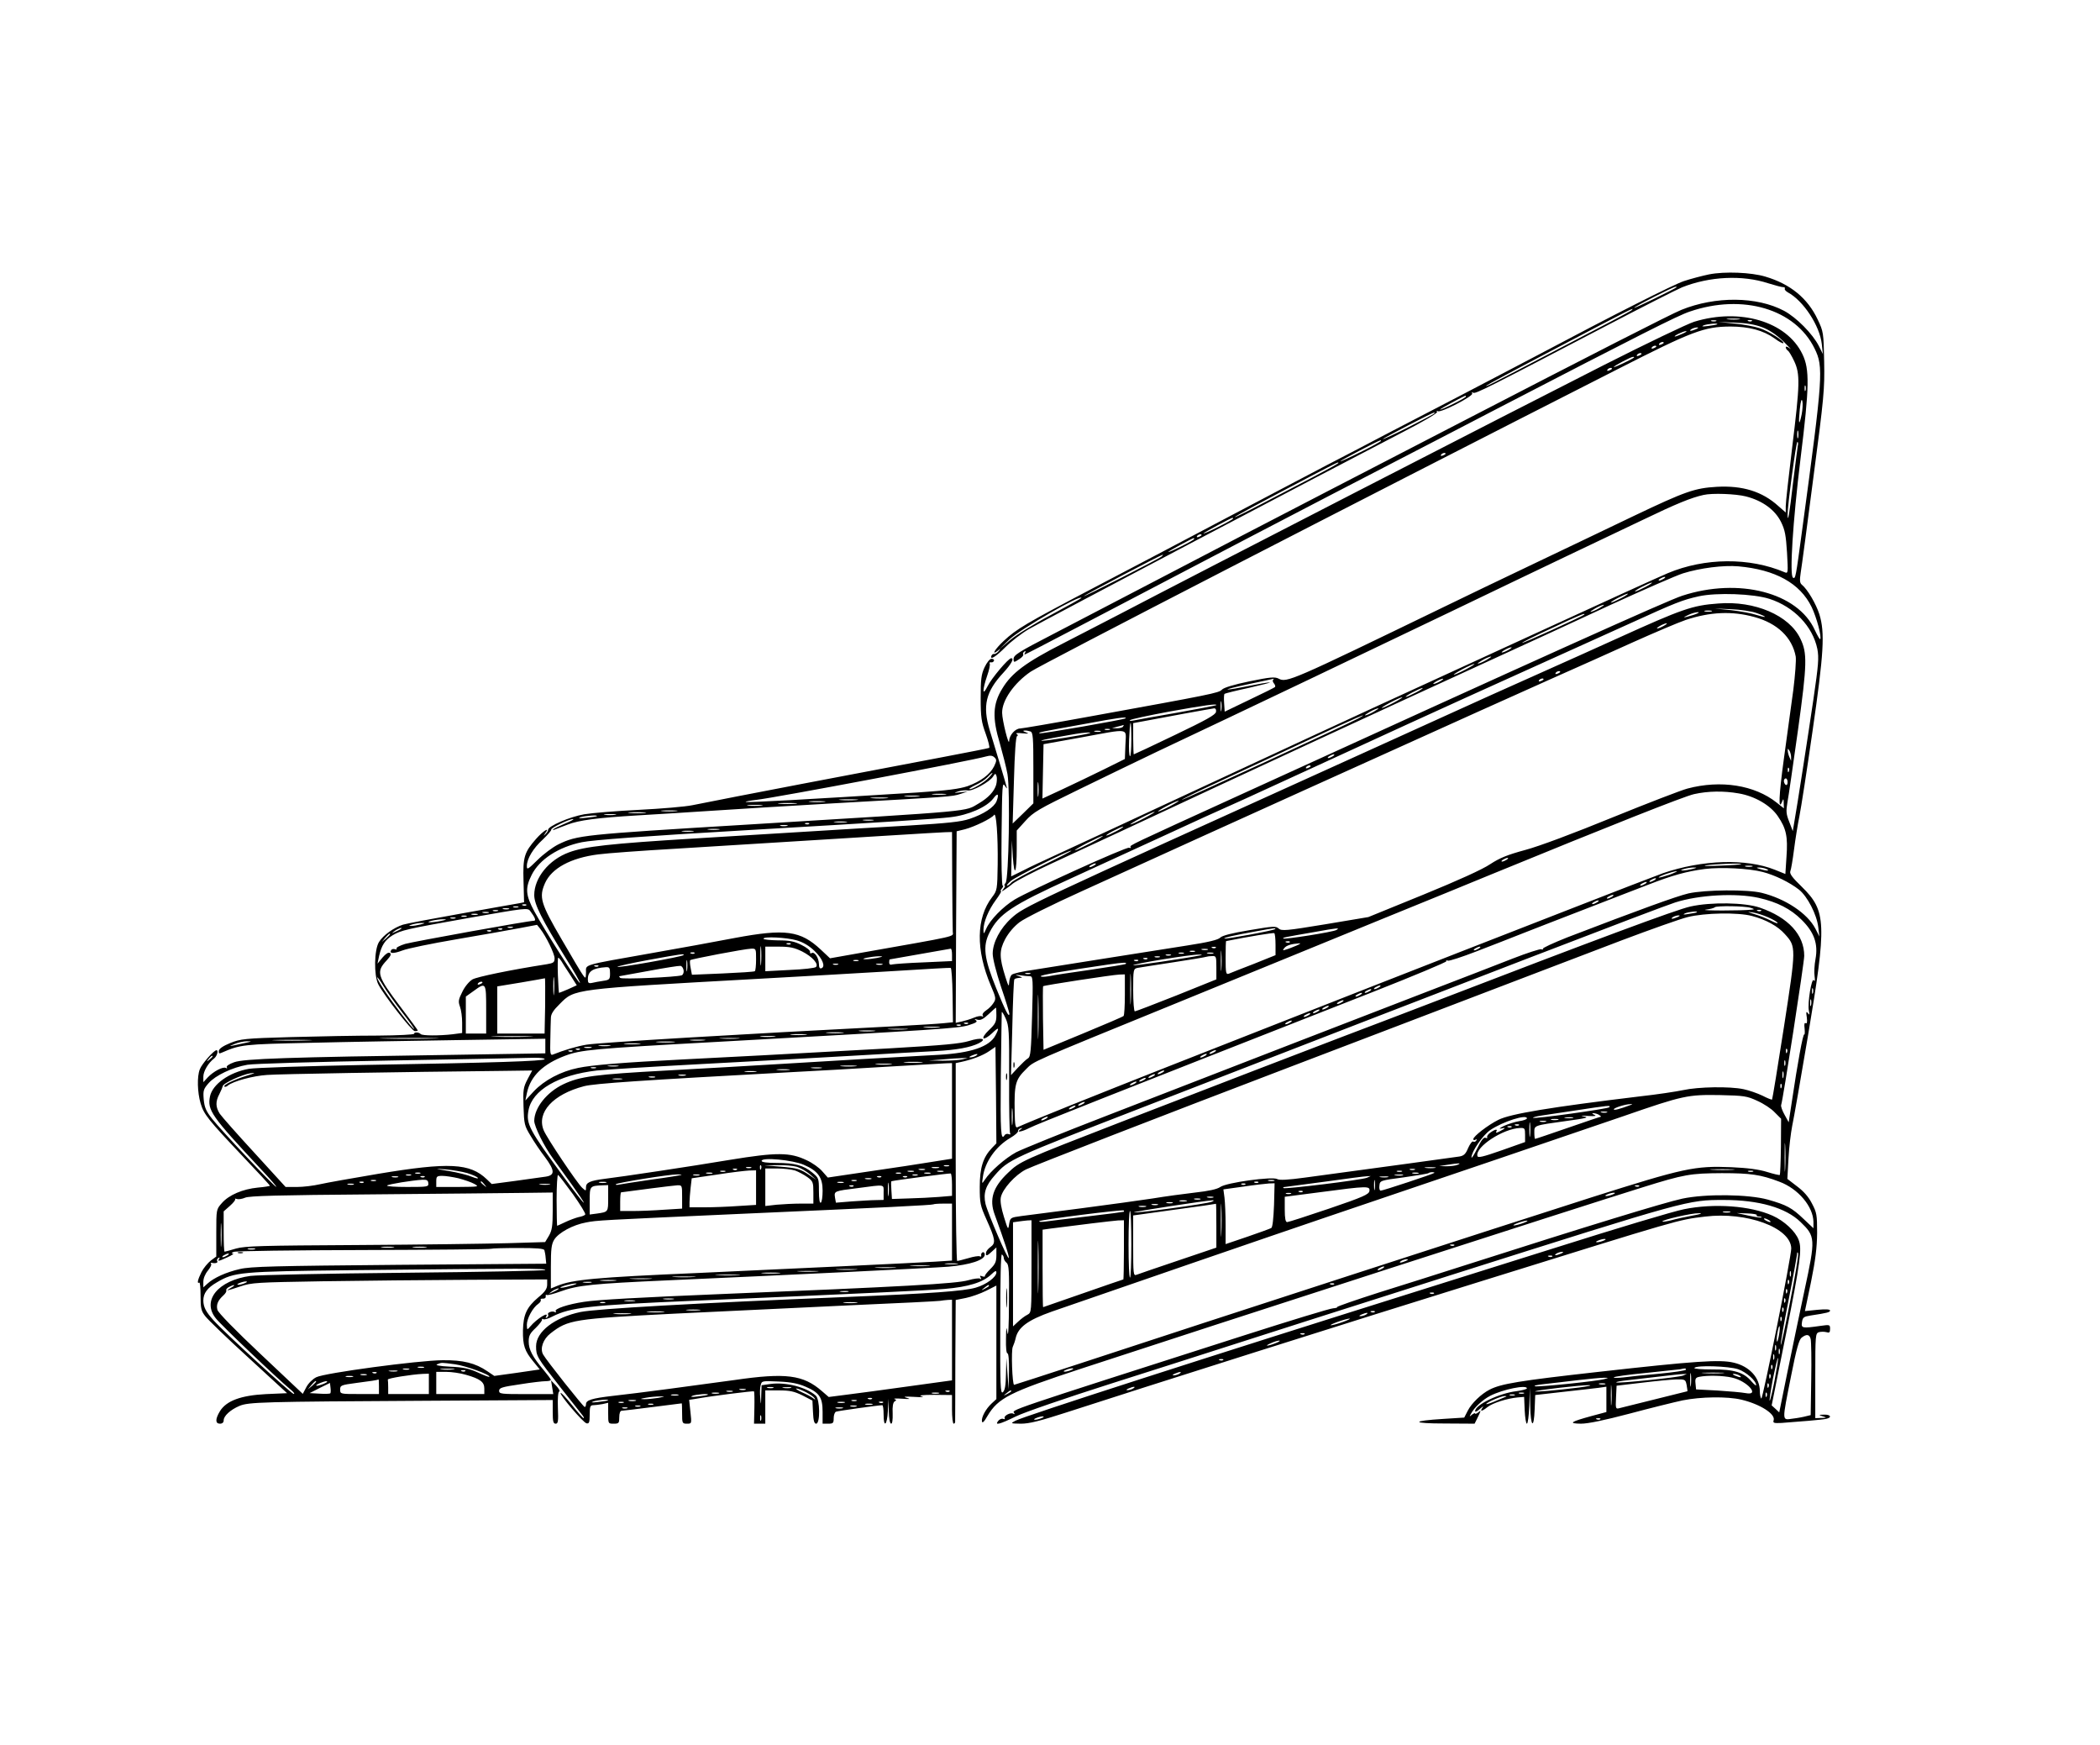 <?xml version="1.0" standalone="no"?>
<!DOCTYPE svg PUBLIC "-//W3C//DTD SVG 20010904//EN"
 "http://www.w3.org/TR/2001/REC-SVG-20010904/DTD/svg10.dtd">
<svg version="1.0" xmlns="http://www.w3.org/2000/svg"
 width="1136pt" height="944pt" viewBox="0 0 1136 944"
 preserveAspectRatio="xMidYMid meet">

<g transform="translate(0,944) scale(0.1,-0.1)"
fill="#000000" stroke="none">
<path d="M9245 7956 c-38 -8 -99 -24 -135 -36 -58 -19 -374 -179 -800 -405
-85 -45 -279 -146 -430 -225 -151 -78 -324 -168 -385 -200 -60 -32 -204 -107
-320 -167 -115 -61 -372 -195 -570 -300 -198 -105 -508 -268 -690 -363 -370
-194 -416 -222 -486 -287 -46 -43 -70 -82 -31 -52 15 13 16 12 4 -3 -8 -10
-19 -16 -24 -15 -6 1 -12 -3 -15 -10 -9 -26 25 -4 77 48 30 30 87 74 125 96
69 41 1639 867 2018 1063 119 61 194 106 191 112 -4 7 -2 8 4 4 16 -10 194 82
186 96 -4 7 -3 8 5 4 12 -8 78 26 715 359 197 103 384 198 415 211 148 59 326
68 466 22 39 -12 76 -22 82 -21 7 0 10 -3 8 -8 -3 -4 4 -13 16 -20 84 -45 173
-180 184 -280 l6 -54 -22 44 c-34 66 -121 154 -188 190 -147 78 -371 80 -556
5 -55 -22 -499 -249 -1185 -604 -146 -76 -472 -244 -725 -375 -253 -131 -658
-341 -900 -468 -242 -126 -510 -266 -595 -310 -180 -93 -207 -110 -207 -131 0
-20 2 -20 32 0 14 9 23 20 20 24 -3 5 0 12 6 16 8 4 9 3 5 -4 -4 -7 -5 -12 -3
-12 3 0 128 65 279 144 616 323 1352 707 1703 888 160 83 414 214 565 293 784
406 985 508 1051 530 287 98 570 14 675 -200 49 -100 46 -145 -67 -980 -35
-259 -36 -268 -50 -259 -19 12 -1 300 41 644 48 388 50 483 10 565 -85 176
-336 251 -585 175 -38 -12 -259 -118 -490 -235 -460 -233 -2239 -1148 -2615
-1345 -74 -38 -214 -111 -310 -160 -200 -102 -277 -159 -328 -244 -52 -84 -55
-158 -13 -298 16 -57 35 -131 41 -165 15 -87 7 -567 -10 -588 -7 -8 -9 -15 -5
-15 4 0 1 -8 -6 -17 -12 -15 -12 -16 1 -8 8 5 31 21 50 37 20 15 112 63 205
106 94 43 262 122 375 174 719 336 1460 679 2020 935 162 74 445 204 627 289
183 84 362 162 397 173 93 29 219 45 300 38 200 -18 333 -91 396 -220 27 -56
56 -164 46 -174 -2 -2 -15 20 -29 50 -92 202 -411 285 -717 185 -76 -24 -791
-346 -2400 -1081 -594 -271 -590 -269 -584 -278 3 -5 -1 -7 -8 -4 -15 6 -535
-230 -619 -280 -64 -39 -134 -111 -154 -158 -14 -31 -14 -31 -15 -6 0 41 27
107 66 160 20 27 33 49 29 49 -4 0 -2 7 5 15 7 8 9 15 4 15 -5 0 -8 126 -6
282 3 258 4 281 18 258 9 -14 13 -18 10 -8 -2 9 -18 63 -35 120 -17 56 -43
141 -57 188 -40 133 -22 209 74 312 43 47 60 78 42 78 -15 0 -107 -109 -128
-152 -28 -57 -29 -22 -2 57 11 31 17 61 14 66 -3 5 0 8 7 7 6 -2 13 2 16 8 2
6 -4 11 -13 11 -10 0 -25 -19 -38 -46 -18 -39 -21 -65 -21 -166 0 -104 4 -130
27 -193 14 -39 23 -74 19 -77 -4 -2 -115 -24 -247 -49 -466 -88 -1126 -214
-1359 -261 -38 -8 -169 -19 -289 -25 -121 -6 -254 -17 -296 -24 -79 -14 -195
-64 -195 -84 0 -6 -7 -17 -15 -24 -12 -11 -12 -11 -1 5 29 38 -10 14 -49 -30
-64 -73 -72 -98 -68 -229 l3 -114 -25 -5 c-14 -2 -153 -27 -310 -55 -157 -28
-301 -55 -320 -61 -50 -16 -107 -57 -130 -94 -26 -42 -28 -180 -4 -228 30 -59
182 -254 198 -254 9 0 16 2 16 4 0 2 -41 58 -91 124 -130 172 -136 192 -77
255 22 24 26 34 17 40 -8 5 -22 -4 -40 -25 l-27 -33 9 43 c13 56 32 85 72 110
47 28 72 34 417 95 301 53 315 55 328 37 27 -36 33 -53 20 -53 -31 0 -648
-112 -696 -125 -29 -9 -50 -20 -47 -25 3 -5 0 -7 -8 -4 -8 3 -18 1 -21 -5 -12
-19 12 -20 60 -2 27 11 159 38 294 61 135 23 288 50 340 60 l95 18 17 -21 c32
-41 78 -135 78 -160 0 -22 -6 -26 -42 -32 -199 -31 -376 -68 -402 -82 -18 -11
-41 -38 -55 -67 -21 -42 -23 -52 -13 -80 7 -18 12 -57 12 -88 l0 -55 -53 -7
c-70 -8 -162 -8 -171 1 -10 11 -36 12 -36 2 0 -5 -86 -9 -197 -10 -109 0 -319
-4 -468 -8 -252 -7 -274 -10 -329 -32 -39 -16 -60 -30 -62 -42 -2 -14 2 -17
14 -11 104 45 116 46 482 54 195 5 561 11 813 15 l457 7 0 -40 0 -39 -497 -8
c-900 -13 -1132 -21 -1186 -40 -28 -10 -44 -21 -40 -27 3 -7 1 -8 -5 -4 -15 9
-68 -19 -98 -51 l-24 -26 0 30 c0 29 27 75 59 99 15 12 24 44 12 44 -14 0 -80
-75 -90 -103 -16 -40 -13 -125 4 -184 18 -61 42 -90 231 -290 79 -83 144 -153
144 -156 0 -2 -29 -7 -65 -10 -82 -8 -157 -40 -195 -84 -30 -34 -30 -34 -30
-161 l0 -128 -30 -22 c-16 -13 -39 -40 -50 -62 -20 -40 -26 -65 -12 -57 4 3 7
-29 7 -71 0 -67 3 -82 25 -110 14 -19 119 -120 234 -225 l209 -192 -114 -5
c-136 -7 -214 -36 -249 -92 -26 -43 -26 -68 0 -68 13 0 20 7 20 18 0 24 36 57
85 78 50 21 120 23 1012 28 l683 4 0 -64 c0 -52 3 -64 16 -64 13 0 15 13 12
85 -2 51 1 87 7 89 6 2 -2 16 -17 32 l-27 28 6 -37 6 -37 -147 0 c-135 0 -146
1 -146 18 0 16 16 21 113 35 61 10 124 17 140 17 15 0 27 3 27 7 0 4 -18 28
-39 53 -60 71 -81 111 -81 154 0 32 7 45 38 74 20 20 36 40 34 45 -1 4 2 6 7
2 6 -3 28 3 50 15 98 49 198 61 766 85 930 40 1249 55 1356 64 128 11 206 35
251 78 21 20 28 23 28 11 0 -25 -55 -66 -111 -82 -63 -19 -244 -32 -709 -51
-804 -33 -1342 -63 -1430 -81 -139 -29 -240 -106 -240 -185 0 -53 4 -60 133
-224 61 -77 115 -146 120 -152 5 -7 7 -13 4 -13 -4 0 -32 32 -63 71 -31 39
-58 68 -61 65 -8 -8 122 -161 140 -164 14 -3 17 5 17 47 0 43 3 51 19 51 10 0
33 3 50 6 l31 7 0 -57 c0 -56 0 -56 30 -56 28 0 30 3 30 35 0 21 5 35 13 35 6
0 82 9 167 20 85 11 156 20 158 20 1 0 2 -25 2 -55 0 -52 1 -55 26 -55 26 0
26 0 19 64 l-7 65 33 5 c88 16 314 44 318 41 2 -3 3 -43 2 -90 l-2 -85 30 0
31 0 0 90 0 90 73 0 c60 0 83 -5 128 -27 l54 -28 3 -62 c2 -47 7 -63 17 -63
23 0 21 132 -2 152 -52 46 -163 74 -244 63 l-49 -7 -2 -56 c-1 -53 -2 -54 -5
-13 -3 25 -2 55 2 69 6 24 7 24 98 20 67 -3 106 -11 145 -28 75 -32 92 -58 92
-136 l0 -64 30 0 c27 0 30 3 30 30 0 17 6 33 13 35 10 4 230 35 250 35 4 0 7
-22 7 -50 0 -75 19 -60 23 18 l3 67 2 -67 c1 -41 6 -68 13 -68 6 0 9 21 8 56
-2 37 2 58 10 64 11 6 11 9 0 13 -8 4 11 4 41 2 44 -3 49 -2 25 5 -22 6 -12 8
40 5 43 -3 59 -1 40 3 -19 5 5 8 68 8 l97 -1 0 -77 c0 -43 4 -78 9 -78 5 0 9
6 8 13 0 6 1 157 1 334 l2 322 55 11 c30 6 80 24 110 39 l55 28 0 -307 0 -307
-26 -24 c-32 -30 -56 -75 -52 -97 2 -11 12 -2 30 30 58 97 118 128 508 256
715 235 2690 873 3035 980 227 71 260 76 430 77 155 0 210 -8 310 -46 103 -38
184 -135 185 -218 l0 -34 -53 50 c-64 61 -92 76 -194 105 -105 29 -336 32
-463 5 -97 -21 -512 -148 -1165 -357 -137 -44 -352 -112 -477 -151 -125 -40
-226 -75 -224 -78 2 -3 -8 -6 -22 -7 -15 0 -234 -67 -487 -148 -1305 -418
-1250 -400 -1238 -419 3 -6 1 -7 -5 -3 -15 9 -54 -12 -47 -24 3 -6 0 -7 -8 -4
-8 3 -20 -2 -27 -11 -21 -26 7 -19 95 24 44 22 274 101 510 176 237 75 504
161 595 190 199 64 636 204 1250 399 1284 407 1280 406 1475 406 190 0 336
-42 415 -119 81 -78 82 -90 22 -368 -28 -131 -70 -333 -94 -450 l-43 -212 -20
19 -21 19 78 388 c77 387 87 459 68 507 -17 46 -78 103 -141 131 -120 54 -317
68 -479 35 -60 -12 -366 -104 -685 -205 -110 -35 -425 -134 -700 -220 -1198
-376 -2185 -694 -2232 -719 -28 -15 -27 -15 30 -16 44 0 101 14 240 59 425
138 1558 497 2242 709 1099 342 1070 334 1218 352 226 28 465 -60 467 -172 1
-41 -154 -817 -162 -812 -4 3 -8 21 -8 40 0 73 -56 134 -141 154 -75 18 -209
9 -734 -50 -429 -48 -525 -64 -587 -96 -45 -23 -98 -74 -118 -114 l-19 -37
-111 -7 c-179 -11 -176 -25 6 -25 l161 -1 14 28 c22 45 23 48 6 33 -10 -7 -17
-10 -17 -6 0 4 -7 1 -17 -6 -15 -13 -15 -12 -5 6 17 32 63 75 104 96 69 35
198 61 198 40 0 -4 -25 -11 -55 -15 -95 -11 -225 -74 -225 -108 0 -6 12 -1 27
13 15 13 21 16 14 7 -18 -24 -5 -23 26 2 28 22 107 47 163 52 l35 3 3 -72 c2
-40 7 -73 12 -73 5 0 11 44 13 98 l3 97 2 -97 c2 -117 20 -131 24 -20 l3 77
150 17 c83 9 169 19 193 22 l42 6 0 -69 0 -68 -82 -22 c-113 -31 -126 -40 -56
-41 39 0 125 18 262 54 112 30 242 62 288 72 99 20 242 22 318 4 101 -24 185
-77 175 -111 -5 -15 0 -17 42 -15 97 7 219 17 241 22 34 7 26 24 -10 23 -31
-1 -32 -1 -8 -9 24 -8 23 -8 -7 -9 l-33 -1 0 229 c0 221 1 230 20 236 11 3 29
3 40 0 16 -5 20 -2 20 18 0 23 -2 23 -52 16 -99 -14 -105 -13 -100 20 4 26 9
30 46 36 93 14 106 18 106 27 0 7 -24 8 -68 4 l-68 -7 33 158 c24 119 32 184
33 264 0 98 -2 111 -28 160 -18 36 -46 67 -81 93 l-52 40 6 110 c3 61 13 140
20 176 8 36 46 254 85 485 103 613 100 678 -32 808 -53 51 -68 72 -63 85 4 9
13 62 20 117 7 55 20 136 29 180 9 44 41 251 71 460 61 422 68 533 37 633 -18
56 -64 135 -95 160 -11 9 -12 24 -6 64 5 29 36 262 69 518 57 430 61 477 58
625 -3 156 -4 162 -35 227 -54 115 -148 192 -283 232 -76 23 -220 29 -305 12z
m-176 -70 c-10 -9 -229 -116 -229 -111 0 6 211 114 224 114 5 1 7 -1 5 -3z
m-244 -125 c-6 -5 -170 -92 -365 -193 -440 -230 -420 -219 -420 -214 0 2 154
85 343 184 460 242 464 244 442 223z m583 -48 c-15 -2 -42 -2 -60 0 -18 2 -6
4 27 4 33 0 48 -2 33 -4z m-125 -10 c-7 -2 -19 -2 -25 0 -7 3 -2 5 12 5 14 0
19 -2 13 -5z m194 1 c-3 -3 -12 -4 -19 -1 -8 3 -5 6 6 6 11 1 17 -2 13 -5z
m56 -34 c39 -15 76 -40 115 -77 31 -31 47 -48 35 -38 -13 10 -23 13 -23 7 0
-6 5 -14 11 -18 6 -3 22 -30 35 -58 32 -69 31 -122 -11 -464 -19 -156 -35
-299 -35 -319 l0 -35 -40 35 c-87 79 -194 112 -334 104 -118 -7 -168 -24 -449
-158 -128 -61 -371 -178 -542 -259 -170 -81 -389 -186 -485 -233 -828 -401
-850 -411 -894 -387 -20 10 -46 8 -157 -15 -86 -18 -139 -34 -149 -45 -17 -18
-53 -25 -714 -145 -197 -36 -367 -65 -377 -65 -27 0 -59 -36 -60 -67 -1 -35
-38 112 -38 152 -1 67 65 161 154 222 53 37 1769 921 3175 1636 406 207 469
230 610 231 101 0 179 -21 239 -64 24 -18 45 -29 48 -26 9 9 -78 65 -128 81
-27 9 -89 21 -137 25 l-87 9 90 -4 c62 -2 108 -10 148 -25z m-244 16 c-2 -2
-24 -6 -49 -9 -30 -4 -38 -3 -25 3 19 8 83 14 74 6z m-114 -26 c-27 -12 -43
-12 -25 0 8 5 22 9 30 9 10 0 8 -3 -5 -9z m-74 -25 c-18 -8 -36 -15 -40 -15
-13 1 45 29 59 29 8 0 0 -6 -19 -14z m-101 -49 c0 -2 -7 -7 -16 -10 -8 -3 -12
-2 -9 4 6 10 25 14 25 6z m-40 -20 c0 -2 -7 -7 -16 -10 -8 -3 -12 -2 -9 4 6
10 25 14 25 6z m-80 -40 c0 -2 -7 -7 -16 -10 -8 -3 -12 -2 -9 4 6 10 25 14 25
6z m-41 -20 c-10 -9 -109 -56 -109 -51 0 6 91 54 104 55 5 0 7 -2 5 -4z m-119
-60 c0 -2 -7 -7 -16 -10 -8 -3 -12 -2 -9 4 6 10 25 14 25 6z m1047 -118 c-3
-7 -5 -2 -5 12 0 14 2 19 5 13 2 -7 2 -19 0 -25z m-1837 -33 c0 -3 -31 -21
-70 -40 -38 -19 -70 -33 -70 -30 0 4 126 72 138 75 1 0 2 -2 2 -5z m1816 -97
c-14 -66 -18 -53 -10 28 5 47 10 61 14 44 3 -13 1 -46 -4 -72z m-1986 7 c0 -3
-63 -36 -140 -75 -77 -39 -140 -68 -140 -65 0 4 265 142 278 144 1 1 2 -1 2
-4z m1967 -132 c-3 -10 -5 -2 -5 17 0 19 2 27 5 18 2 -10 2 -26 0 -35z m-2257
-18 c0 -3 -49 -30 -110 -60 -60 -30 -110 -53 -110 -50 0 4 206 112 218 114 1
1 2 -1 2 -4z m2255 -27 c-2 -13 -14 -104 -26 -203 -19 -165 -28 -218 -29 -169
-1 45 46 394 53 394 4 0 5 -10 2 -22z m-1905 -42 c0 -2 -7 -7 -16 -10 -8 -3
-12 -2 -9 4 6 10 25 14 25 6z m-580 -50 c0 -3 -64 -38 -142 -79 -79 -41 -205
-107 -280 -146 -76 -40 -138 -70 -138 -68 0 5 124 71 425 229 138 72 135 70
135 64z m2205 -181 c90 -23 157 -73 189 -137 22 -44 27 -73 33 -168 6 -109 6
-113 -13 -105 -190 81 -432 79 -632 -5 -37 -15 -373 -168 -747 -340 -374 -172
-756 -347 -850 -390 -93 -43 -492 -227 -885 -410 -393 -183 -767 -356 -830
-385 -63 -29 -143 -66 -177 -84 l-63 -31 2 97 2 98 5 -90 c8 -116 21 -87 21
45 l0 98 47 52 c43 48 71 64 293 172 135 66 324 157 420 203 441 208 1231 585
1595 760 220 106 492 236 605 290 113 54 302 144 420 200 191 92 268 123 335
138 47 11 175 6 230 -8z m-2775 -120 c0 -3 -36 -23 -80 -45 -44 -22 -80 -38
-80 -35 0 4 146 82 158 85 1 0 2 -2 2 -5z m-170 -89 c0 -2 -7 -7 -16 -10 -8
-3 -12 -2 -9 4 6 10 25 14 25 6z m-40 -21 c0 -3 -31 -21 -70 -40 -38 -19 -70
-33 -70 -30 0 4 126 72 138 75 1 0 2 -2 2 -5z m-175 -94 c-14 -13 -432 -226
-422 -215 8 8 417 223 427 224 2 0 0 -4 -5 -9z m2715 -121 c-8 -5 -19 -10 -25
-10 -5 0 -3 5 5 10 8 5 20 10 25 10 6 0 3 -5 -5 -10z m-100 -45 c-25 -13 -49
-24 -55 -24 -5 0 10 11 35 24 25 13 50 24 55 24 6 0 -10 -11 -35 -24z m-130
-60 c-25 -13 -49 -24 -55 -24 -5 0 10 11 35 24 25 13 50 24 55 24 6 0 -10 -11
-35 -24z m802 -4 c133 -43 234 -149 259 -271 9 -48 6 -85 -21 -270 -28 -191
-89 -585 -106 -680 l-6 -35 -19 50 c-17 42 -18 58 -10 105 6 30 31 206 57 390
50 361 51 418 13 496 -60 126 -247 206 -444 190 -140 -10 -196 -30 -540 -186
-99 -45 -299 -135 -445 -200 -146 -65 -344 -154 -440 -198 -96 -44 -339 -154
-540 -245 -1782 -807 -1789 -810 -1858 -872 -61 -55 -102 -132 -102 -193 0
-26 19 -100 45 -179 25 -73 45 -139 45 -145 0 -27 -21 14 -71 137 -66 163 -74
227 -36 302 51 100 119 146 442 293 99 45 322 148 495 227 173 80 324 149 335
153 11 4 164 74 340 155 456 210 855 393 1270 580 198 89 459 207 580 262 252
115 286 128 375 148 96 21 295 14 382 -14z m-3722 5 c0 -2 -74 -43 -165 -92
-91 -48 -191 -110 -222 -137 l-58 -49 56 54 c61 57 389 246 389 224z m2800
-56 c-19 -11 -39 -19 -45 -19 -5 0 6 8 25 19 19 11 40 19 45 19 6 0 -6 -8 -25
-19z m853 -26 c26 -9 46 -18 44 -20 -2 -2 -23 3 -48 11 -24 8 -84 19 -134 25
l-90 9 90 -4 c50 -2 112 -11 138 -21z m-245 9 c-10 -2 -26 -2 -35 0 -10 3 -2
5 17 5 19 0 27 -2 18 -5z m-98 -19 c-56 -17 -64 -17 -25 1 17 8 39 14 50 14
11 0 0 -7 -25 -15z m330 -11 c125 -34 205 -111 224 -214 3 -19 -3 -100 -13
-180 -11 -79 -34 -247 -51 -372 -28 -205 -31 -287 -9 -231 6 16 8 14 8 -9 l1
-29 -39 31 c-119 95 -303 124 -483 76 -31 -8 -213 -78 -405 -156 -210 -86
-397 -156 -472 -176 -96 -26 -138 -43 -190 -77 -41 -28 -176 -89 -362 -165
l-297 -121 -233 -39 c-212 -35 -236 -37 -252 -23 -15 14 -30 13 -159 -9 -96
-16 -146 -29 -157 -40 -11 -12 -64 -25 -181 -43 -91 -14 -293 -46 -450 -71
-157 -25 -330 -52 -384 -61 -55 -8 -106 -19 -113 -26 -7 -6 -13 -25 -14 -42
-1 -26 -4 -21 -20 29 -34 108 -34 143 -2 205 19 35 47 68 78 92 27 21 178 96
335 167 562 256 772 351 1225 556 920 416 1094 494 1320 595 127 56 325 145
440 197 116 52 243 106 284 120 132 44 252 49 371 16z m-921 12 c-10 -9 -332
-156 -335 -152 -2 2 69 38 159 79 148 70 189 87 176 73z m431 -60 c-14 -8 -29
-14 -35 -14 -5 0 1 6 15 14 14 8 30 14 35 14 6 0 -1 -6 -15 -14z m-840 -130
c-14 -8 -29 -14 -35 -14 -5 0 1 6 15 14 14 8 30 14 35 14 6 0 -1 -6 -15 -14z
m-120 -55 c-19 -11 -39 -19 -45 -19 -5 0 6 8 25 19 19 11 40 19 45 19 6 0 -6
-8 -25 -19z m-110 -50 c-30 -16 -59 -29 -65 -29 -5 0 15 13 45 29 30 16 60 29
65 29 6 0 -15 -13 -45 -29z m510 -14 c0 -2 -7 -7 -16 -10 -8 -3 -12 -2 -9 4 6
10 25 14 25 6z m-1553 -43 c-4 -3 -2 -12 5 -20 6 -7 8 -16 5 -19 -3 -3 -65
-34 -139 -69 l-133 -64 -3 45 c-2 26 -1 48 2 51 3 3 63 18 133 33 70 16 121
29 112 29 -9 1 -61 -8 -114 -19 -53 -11 -105 -20 -114 -19 -9 1 43 14 114 29
72 15 132 28 134 29 2 1 1 -2 -2 -6z m903 -8 c-14 -8 -29 -14 -35 -14 -5 0 1
6 15 14 14 8 30 14 35 14 6 0 -1 -6 -15 -14z m560 11 c0 -2 -7 -7 -16 -10 -8
-3 -12 -2 -9 4 6 10 25 14 25 6z m-690 -71 c-25 -13 -49 -24 -55 -24 -5 0 10
11 35 24 25 13 50 24 55 24 6 0 -10 -11 -35 -24z m-120 -55 c-30 -16 -59 -29
-65 -29 -5 0 15 13 45 29 30 16 60 29 65 29 6 0 -15 -13 -45 -29z m-933 -42
c-2 -13 -4 -3 -4 22 0 25 2 35 4 23 2 -13 2 -33 0 -45z m-28 28 c-2 -2 -98
-20 -214 -41 -115 -20 -221 -39 -235 -42 -14 -3 -22 -2 -17 2 4 5 98 25 210
46 188 34 266 45 256 35z m-1 -36 c-2 -16 -53 -44 -222 -125 -120 -58 -221
-105 -223 -105 -1 0 -3 38 -3 85 l0 84 38 7 c108 21 389 72 400 73 8 0 12 -7
10 -19z m852 0 c-19 -11 -39 -19 -45 -19 -5 0 6 8 25 19 19 11 40 19 45 19 6
0 -6 -8 -25 -19z m-85 -37 c-57 -31 -949 -442 -952 -439 -2 2 85 45 194 95
109 51 326 152 483 225 256 120 359 165 275 119z m-1256 2 c-8 -7 -461 -86
-466 -81 -6 5 -3 6 247 51 171 32 228 40 219 30z m31 -115 c0 -49 -3 -90 -7
-90 -5 0 -7 40 -5 90 2 49 5 90 8 90 2 0 4 -40 4 -90z m-45 70 c-3 -5 -18 -9
-33 -9 l-27 1 30 8 c17 4 31 8 33 9 2 0 0 -3 -3 -9z m-72 -17 c-7 -2 -19 -2
-25 0 -7 3 -2 5 12 5 14 0 19 -2 13 -5z m-429 -9 c14 -5 16 -32 16 -198 l0
-191 -56 -55 -56 -54 7 234 c4 149 10 236 17 239 6 2 5 7 -3 12 -7 4 6 6 32 3
34 -3 38 -2 19 5 -16 6 -19 9 -8 10 9 1 23 -2 32 -5z m379 -1 c-7 -2 -21 -2
-30 0 -10 3 -4 5 12 5 17 0 24 -2 18 -5z m135 -70 l-3 -78 -115 -57 c-63 -31
-163 -79 -223 -107 l-108 -50 3 147 3 147 200 36 c274 50 246 54 243 -38z
m-193 62 c-21 -9 -258 -46 -262 -41 -2 2 29 9 69 16 40 7 91 16 113 20 42 8
97 11 80 5z m3794 -130 l0 -20 -9 20 c-5 11 -9 27 -9 35 -1 13 0 13 9 0 5 -8
9 -24 9 -35z m-4311 -49 c-22 -44 -72 -82 -144 -108 -46 -15 -107 -23 -269
-34 -606 -38 -927 -56 -931 -51 -3 2 24 7 58 11 105 12 1164 212 1243 235 21
6 34 5 44 -5 13 -12 13 -18 -1 -48z m1832 54 c-8 -5 -19 -10 -25 -10 -5 0 -3
5 5 10 8 5 20 10 25 10 6 0 3 -5 -5 -10z m-120 -54 c0 -2 -7 -7 -16 -10 -8 -3
-12 -2 -9 4 6 10 25 14 25 6z m2587 -28 c-3 -8 -6 -5 -6 6 -1 11 2 17 5 13 3
-3 4 -12 1 -19z m-4328 -34 c-24 -26 -97 -69 -105 -61 -2 2 14 12 35 22 22 10
50 28 62 41 12 13 25 24 27 24 3 0 -5 -12 -19 -26z m40 -38 c-11 -37 -43 -71
-94 -101 -80 -46 6 -38 -1255 -115 -893 -54 -917 -57 -1020 -107 -30 -15 -81
-53 -112 -84 -53 -52 -58 -55 -58 -33 0 39 34 96 87 144 26 25 47 49 45 53 -3
9 96 57 118 57 8 0 -11 -11 -43 -24 -33 -14 -62 -28 -65 -32 -4 -4 2 -4 13 1
11 4 40 16 65 25 61 24 161 37 380 50 102 6 282 17 400 25 118 8 413 26 655
40 636 36 646 36 690 51 l40 13 -40 -4 c-37 -5 -38 -4 -10 5 16 5 38 7 50 5
24 -6 119 46 137 75 12 18 13 19 19 2 3 -9 2 -30 -2 -46z m228 -58 c-2 -18 -4
-4 -4 32 0 36 2 50 4 33 2 -18 2 -48 0 -65z m4053 71 c0 -11 -4 -17 -10 -14
-5 3 -10 13 -10 21 0 8 5 14 10 14 6 0 10 -9 10 -21z m-265 -60 c88 -15 172
-64 212 -123 46 -67 55 -111 47 -220 l-6 -93 -57 23 c-155 62 -394 54 -606
-19 -38 -14 -268 -102 -510 -197 -242 -94 -507 -198 -590 -230 -144 -56 -525
-205 -1575 -618 -398 -157 -750 -298 -817 -329 -10 -4 -13 16 -14 78 -3 156 3
179 62 237 45 44 5 27 819 359 223 91 479 196 570 233 91 37 338 138 550 225
212 86 471 192 575 235 644 264 1045 423 1099 435 76 17 161 18 241 4z m-4292
-6 c-18 -2 -48 -2 -65 0 -18 2 -4 4 32 4 36 0 50 -2 33 -4z m278 -36 c-13 -33
-69 -70 -146 -96 -48 -16 -118 -23 -330 -36 -149 -8 -376 -22 -505 -30 -129
-8 -424 -26 -655 -40 -457 -28 -591 -43 -677 -75 -109 -40 -188 -138 -188
-231 0 -51 41 -131 170 -340 45 -72 80 -133 77 -135 -6 -6 -193 288 -246 386
-48 89 -51 126 -15 198 42 84 145 151 272 177 59 12 338 33 892 65 773 45
1026 61 1100 70 99 11 198 55 233 101 24 33 33 26 18 -14z m-424 26 c-20 -2
-52 -2 -70 0 -17 2 0 4 38 4 39 0 53 -2 32 -4z m-169 -10 c-21 -2 -57 -2 -80
0 -24 2 -7 4 37 4 44 0 63 -2 43 -4z m-165 -10 c-24 -2 -62 -2 -85 0 -24 2 -5
4 42 4 47 0 66 -2 43 -4z m-175 -10 c-21 -2 -55 -2 -75 0 -21 2 -4 4 37 4 41
0 58 -2 38 -4z m1872 -23 c-30 -16 -59 -29 -65 -29 -5 0 15 13 45 29 30 16 60
29 65 29 6 0 -15 -13 -45 -29z m-2027 13 c-24 -2 -62 -2 -85 0 -24 2 -5 4 42
4 47 0 66 -2 43 -4z m-186 -10 c-20 -2 -52 -2 -70 0 -17 2 0 4 38 4 39 0 53
-2 32 -4z m-459 -30 c-21 -2 -55 -2 -75 0 -21 2 -4 4 37 4 41 0 58 -2 38 -4z
m-170 -10 c-21 -2 -57 -2 -80 0 -24 2 -7 4 37 4 44 0 63 -2 43 -4z m2702 -28
c-36 -19 -69 -34 -75 -34 -5 0 19 15 55 34 36 19 70 34 75 34 6 0 -19 -15 -55
-34z m-2862 18 c-16 -2 -40 -2 -55 0 -16 2 -3 4 27 4 30 0 43 -2 28 -4z m2069
-268 c-2 -137 -3 -141 -30 -177 -87 -113 -89 -286 -7 -479 28 -65 29 -72 14
-94 -8 -13 -26 -31 -40 -40 -14 -9 -22 -21 -18 -27 4 -6 3 -8 -3 -5 -6 4 -26
1 -44 -7 -19 -8 -49 -17 -67 -21 l-32 -7 2 518 3 518 45 11 c53 14 145 59 157
77 12 20 22 -111 20 -267z m-2168 261 c-2 -2 -29 -6 -59 -9 -36 -4 -46 -3 -30
3 25 8 97 13 89 6z m1494 -23 c-13 -2 -35 -2 -50 0 -16 2 -5 4 22 4 28 0 40
-2 28 -4z m-145 -10 c-15 -2 -42 -2 -60 0 -18 2 -6 4 27 4 33 0 48 -2 33 -4z
m-201 -9 c-3 -3 -12 -4 -19 -1 -8 3 -5 6 6 6 11 1 17 -2 13 -5z m-119 -11
c-10 -2 -26 -2 -35 0 -10 3 -2 5 17 5 19 0 27 -2 18 -5z m1782 -28 c-25 -13
-49 -24 -55 -24 -5 0 10 11 35 24 25 13 50 24 55 24 6 0 -10 -11 -35 -24z
m-2152 8 c-16 -2 -40 -2 -55 0 -16 2 -3 4 27 4 30 0 43 -2 28 -4z m-140 -10
c-16 -2 -40 -2 -55 0 -16 2 -3 4 27 4 30 0 43 -2 28 -4z m1403 -260 c1 -142 2
-269 3 -283 1 -28 43 -18 -506 -115 l-158 -28 -50 47 c-110 103 -192 114 -465
63 -104 -20 -307 -57 -450 -82 -379 -67 -355 -60 -355 -103 -1 -34 -2 -36 -15
-18 -8 10 -60 97 -116 194 -115 197 -124 229 -91 305 36 81 139 137 288 156
43 6 234 20 424 31 1051 65 1419 88 1453 89 l37 1 1 -257z m749 197 c-41 -21
-79 -39 -85 -39 -5 0 24 18 65 39 41 21 80 39 85 39 6 0 -24 -18 -65 -39z
m-255 -119 c-88 -42 -166 -85 -174 -94 -7 -9 -18 -17 -23 -17 -5 0 4 11 21 26
29 24 306 163 326 163 6 0 -62 -35 -150 -78z m2505 29 c-8 -5 -19 -10 -25 -10
-5 0 -3 5 5 10 8 5 20 10 25 10 6 0 3 -5 -5 -10z m-2230 -30 c-8 -5 -19 -10
-25 -10 -5 0 -3 5 5 10 8 5 20 10 25 10 6 0 3 -5 -5 -10z m3499 6 c-2 -2 -56
-6 -119 -8 -63 -3 -95 -2 -70 2 48 7 196 13 189 6z m59 -13 c-10 -2 -26 -2
-35 0 -10 3 -2 5 17 5 19 0 27 -2 18 -5z m-323 -13 c-16 -4 -39 -8 -50 -8 -16
0 -15 2 5 8 14 4 36 8 50 8 22 0 22 -1 -5 -8z m380 -16 c66 -17 146 -56 197
-96 45 -36 96 -134 104 -203 l6 -50 -22 43 c-43 82 -161 161 -290 193 -76 19
-305 17 -396 -3 -64 -15 -268 -89 -656 -238 -75 -30 -135 -57 -132 -62 3 -4
-1 -5 -9 -2 -7 2 -76 -20 -153 -50 -76 -30 -299 -116 -494 -191 -352 -136
-876 -338 -1705 -660 -236 -91 -455 -180 -488 -197 -59 -32 -139 -102 -169
-148 -17 -25 -17 -25 -11 15 11 81 70 165 149 211 24 14 42 30 41 36 -1 6 5
13 13 15 13 4 13 3 0 -6 -26 -18 7 -13 48 8 45 23 375 153 1859 736 221 87
400 162 397 166 -3 5 1 6 9 3 7 -2 76 20 153 50 76 29 191 74 254 99 63 25
216 84 340 132 124 48 275 107 336 130 131 51 207 72 306 85 90 11 240 3 313
-16z m20 16 c25 -11 -1 -11 -35 0 -20 6 -21 8 -5 8 11 0 29 -3 40 -8z m-524
-31 c-30 -10 -56 -17 -58 -15 -5 5 77 34 97 34 8 1 -9 -8 -39 -19z m-81 -29
c-8 -5 -19 -10 -25 -10 -5 0 -3 5 5 10 8 5 20 10 25 10 6 0 3 -5 -5 -10z m-50
-20 c-8 -5 -19 -10 -25 -10 -5 0 -3 5 5 10 8 5 20 10 25 10 6 0 3 -5 -5 -10z
m-180 -70 c-8 -5 -19 -10 -25 -10 -5 0 -3 5 5 10 8 5 20 10 25 10 6 0 3 -5 -5
-10z m793 -6 c102 -23 174 -60 233 -119 68 -67 90 -130 75 -212 -6 -31 -8 -73
-5 -93 3 -23 2 -30 -4 -22 -12 18 -35 -125 -27 -164 5 -23 4 -26 -5 -14 -9 12
-11 7 -6 -23 3 -25 1 -35 -6 -31 -7 4 -9 -5 -6 -29 2 -20 1 -34 -2 -32 -7 4
-36 -155 -66 -357 l-18 -118 -22 40 c-13 23 -21 46 -19 53 10 26 125 772 125
807 0 114 -86 208 -240 261 -81 28 -265 31 -376 6 -77 -17 -507 -177 -1409
-524 -93 -36 -309 -118 -480 -183 -301 -115 -546 -209 -1190 -458 -534 -207
-548 -213 -613 -276 -81 -77 -102 -143 -71 -226 52 -142 79 -225 76 -234 -4
-13 -114 243 -126 293 -13 57 1 99 50 154 75 86 83 90 819 375 1717 666 2779
1075 2862 1101 128 41 328 52 451 25z m-873 -24 c-8 -5 -19 -10 -25 -10 -5 0
-3 5 5 10 8 5 20 10 25 10 6 0 3 -5 -5 -10z m-5793 -16 c-3 -3 -12 -4 -19 -1
-8 3 -5 6 6 6 11 1 17 -2 13 -5z m-44 -11 c-7 -2 -19 -2 -25 0 -7 3 -2 5 12 5
14 0 19 -2 13 -5z m6667 -3 c22 -7 22 -8 5 -10 -48 -6 -286 -6 -248 0 24 3 46
9 49 13 10 9 163 7 194 -3z m-6717 -7 c-7 -2 -21 -2 -30 0 -10 3 -4 5 12 5 17
0 24 -2 18 -5z m-60 -10 c-7 -2 -19 -2 -25 0 -7 3 -2 5 12 5 14 0 19 -2 13 -5z
m6834 1 c-3 -3 -12 -4 -19 -1 -8 3 -5 6 6 6 11 1 17 -2 13 -5z m-6884 -11 c-7
-2 -21 -2 -30 0 -10 3 -4 5 12 5 17 0 24 -2 18 -5z m6536 3 c-2 -2 -22 -6 -44
-9 -28 -5 -34 -4 -20 3 19 8 73 14 64 6z m385 -27 c25 -11 48 -24 52 -30 3 -6
-14 0 -37 12 -24 12 -64 28 -89 35 -41 13 -42 13 -8 9 20 -3 57 -15 82 -26z
m-6981 14 c-7 -2 -21 -2 -30 0 -10 3 -4 5 12 5 17 0 24 -2 18 -5z m6894 -7
c76 -20 140 -55 178 -98 62 -68 62 -71 -5 -504 -33 -213 -62 -389 -64 -391 -2
-2 -25 7 -52 21 -27 13 -73 29 -102 35 -75 16 -245 13 -327 -5 -38 -8 -144
-24 -235 -34 -480 -58 -700 -94 -765 -127 -56 -28 -135 -89 -135 -104 0 -6 5
-7 12 -3 7 4 8 3 4 -5 -4 -6 -12 -9 -17 -5 -5 3 -17 -13 -27 -35 -13 -32 -23
-42 -47 -46 -26 -4 -441 -61 -835 -114 -95 -13 -139 -15 -151 -8 -25 15 -275
-19 -308 -43 -17 -12 -63 -22 -136 -30 -60 -7 -164 -21 -230 -32 -66 -10 -239
-34 -385 -53 -146 -19 -292 -38 -325 -42 -59 -8 -60 -9 -66 -43 -5 -34 -6 -33
-28 38 -15 48 -21 84 -17 106 9 45 77 121 136 151 40 20 735 290 1425 553 116
44 383 146 595 227 753 288 928 354 1205 460 154 58 314 115 355 125 92 23
272 26 347 6z m-6954 -3 c-7 -2 -19 -2 -25 0 -7 3 -2 5 12 5 14 0 19 -2 13 -5z
m6552 -3 c-27 -12 -43 -12 -25 0 8 5 22 9 30 9 10 0 8 -3 -5 -9z m-6612 -7
c-7 -2 -19 -2 -25 0 -7 3 -2 5 12 5 14 0 19 -2 13 -5z m-78 -14 c-51 -10 -92
-10 -50 1 17 4 44 8 60 8 25 0 24 -2 -10 -9z m-110 -19 c-16 -4 -39 -8 -50 -8
-16 0 -15 2 5 8 14 4 36 8 50 8 22 0 22 -1 -5 -8z m498 -17 c-7 -2 -19 -2 -25
0 -7 3 -2 5 12 5 14 0 19 -2 13 -5z m-604 -7 c-2 -2 -15 -9 -29 -15 -24 -11
-24 -11 -6 3 16 13 49 24 35 12z m548 -2 c-3 -3 -12 -4 -19 -1 -8 3 -5 6 6 6
11 1 17 -2 13 -5z m4181 1 c-8 -8 -270 -56 -275 -51 -5 4 54 18 178 40 86 16
104 18 97 11z m331 -5 c-18 -11 -280 -52 -287 -46 -4 5 1 6 168 35 127 23 141
24 119 11z m-4572 -6 c-3 -3 -12 -4 -19 -1 -8 3 -5 6 6 6 11 1 17 -2 13 -5z
m4243 -73 l0 -57 -117 -47 c-65 -25 -126 -49 -135 -53 -16 -6 -18 2 -18 85 0
50 1 91 3 91 124 25 254 46 260 43 4 -2 7 -30 7 -62z m-4790 56 c0 -2 -10 -12
-22 -23 l-23 -19 19 23 c18 21 26 27 26 19z m2200 -33 c35 -10 68 -30 96 -57
44 -42 61 -86 37 -94 -9 -3 -13 5 -13 24 -1 33 -24 68 -40 58 -6 -4 -9 -1 -8
7 2 7 -19 24 -46 37 -39 20 -66 25 -127 25 -44 1 -79 4 -79 9 0 13 125 7 180
-9z m-193 -126 c-2 -24 -4 -5 -4 42 0 47 2 66 4 43 2 -24 2 -62 0 -85z m2860
116 c-3 -3 -12 -4 -19 -1 -8 3 -5 6 6 6 11 1 17 -2 13 -5z m-2700 -10 c-3 -3
-12 -4 -19 -1 -8 3 -5 6 6 6 11 1 17 -2 13 -5z m2737 -8 c-17 -7 -41 -17 -55
-21 -21 -7 -22 -6 -11 8 12 14 37 22 82 25 8 1 1 -5 -16 -12z m-407 -129 c-2
-23 -3 -1 -3 48 0 50 1 68 3 42 2 -26 2 -67 0 -90z m-2268 97 c55 -28 91 -68
75 -84 -6 -6 -69 -13 -142 -16 l-132 -7 0 66 0 67 73 0 c59 0 83 -5 126 -26z
m2238 20 c-3 -3 -12 -4 -19 -1 -8 3 -5 6 6 6 11 1 17 -2 13 -5z m1423 -4 c-8
-5 -19 -10 -25 -10 -5 0 -3 5 5 10 8 5 20 10 25 10 6 0 3 -5 -5 -10z m-3910
-59 c0 -33 -3 -62 -7 -64 -5 -3 -83 -8 -174 -12 l-166 -7 -7 37 c-4 20 -5 39
-2 42 6 6 294 61 329 62 27 1 27 0 27 -58z m1060 25 l0 -34 -152 -7 c-84 -3
-161 -9 -170 -11 -12 -4 -18 0 -18 10 0 9 1 16 3 17 1 0 284 50 330 58 4 0 7
-14 7 -33z m1383 27 c-7 -2 -21 -2 -30 0 -10 3 -4 5 12 5 17 0 24 -2 18 -5z
m-70 -10 c-7 -2 -19 -2 -25 0 -7 3 -2 5 12 5 14 0 19 -2 13 -5z m-2706 -9 c-3
-3 -12 -4 -19 -1 -8 3 -5 6 6 6 11 1 17 -2 13 -5z m2646 -1 c-7 -2 -19 -2 -25
0 -7 3 -2 5 12 5 14 0 19 -2 13 -5z m160 0 c-7 -2 -21 -2 -30 0 -10 3 -4 5 12
5 17 0 24 -2 18 -5z m-2866 -9 c-9 -9 -357 -71 -357 -63 0 3 75 20 168 37 180
33 198 35 189 26z m2636 -1 c-7 -2 -19 -2 -25 0 -7 3 -2 5 12 5 14 0 19 -2 13
-5z m162 0 c-85 -17 -365 -58 -365 -54 0 8 312 59 355 58 17 0 21 -1 10 -4z
m-1750 -14 c-22 -4 -51 -8 -65 -7 -35 1 34 15 75 16 25 0 23 -2 -10 -9z m1528
4 c-7 -2 -19 -2 -25 0 -7 3 -2 5 12 5 14 0 19 -2 13 -5z m307 -57 l0 -63 -216
-87 c-119 -47 -220 -86 -225 -86 -5 0 -9 52 -9 115 0 111 1 115 23 120 12 2
99 16 192 30 94 14 175 28 180 30 6 2 20 4 33 4 21 1 22 -3 22 -63z m-3544 37
c6 -10 27 -44 48 -75 l36 -57 -46 -21 c-26 -11 -48 -20 -50 -20 -1 0 -4 43 -6
95 -2 52 -1 95 2 95 3 0 10 -8 16 -17z m681 -50 c-2 -16 -4 -5 -4 22 0 28 2
40 4 28 2 -13 2 -35 0 -50z m2490 61 c-3 -3 -12 -4 -19 -1 -8 3 -5 6 6 6 11 1
17 -2 13 -5z m-1564 -11 c-7 -2 -19 -2 -25 0 -7 3 -2 5 12 5 14 0 19 -2 13 -5z
m1514 1 c-3 -3 -12 -4 -19 -1 -8 3 -5 6 6 6 11 1 17 -2 13 -5z m-68 -18 c-2
-2 -87 -16 -189 -31 -102 -14 -204 -30 -227 -35 -24 -4 -43 -4 -43 0 0 7 111
26 370 64 78 11 100 12 89 2z m-1556 -3 c-7 -2 -19 -2 -25 0 -7 3 -2 5 12 5
14 0 19 -2 13 -5z m240 0 c-7 -2 -21 -2 -30 0 -10 3 -4 5 12 5 17 0 24 -2 18
-5z m-1536 -9 c-3 -3 -12 -4 -19 -1 -8 3 -5 6 6 6 11 1 17 -2 13 -5z m461 -22
c2 -12 -3 -24 -10 -27 -29 -10 -323 -23 -333 -14 -5 5 -7 9 -5 9 3 1 75 14
160 29 85 16 162 28 170 27 8 0 16 -11 18 -24z m2419 -169 c-2 -38 -3 -7 -3
67 0 74 1 105 3 68 2 -38 2 -98 0 -135z m-2817 152 c0 -32 -3 -35 -37 -40 -21
-3 -48 -8 -60 -11 -19 -4 -23 0 -23 19 0 44 26 61 98 66 19 1 22 -4 22 -34z
m1853 -117 l2 -147 -50 -5 c-27 -3 -142 -10 -255 -16 -859 -44 -1598 -88
-1676 -100 -51 -8 -125 -30 -184 -54 -13 -5 -15 7 -13 81 1 49 2 101 3 117 0
21 13 42 48 76 81 82 67 80 1057 135 253 14 568 32 700 40 276 17 347 21 358
20 4 0 9 -66 10 -147z m-2156 10 c-2 -24 -4 -7 -4 37 0 44 2 63 4 43 2 -21 2
-57 0 -80z m2576 105 c-7 -2 -19 -2 -25 0 -7 3 -2 5 12 5 14 0 19 -2 13 -5z
m-2 -13 c17 0 18 -11 12 -217 -5 -185 -8 -219 -22 -227 -9 -5 -33 -28 -54 -50
l-38 -41 7 255 c3 140 8 258 11 263 2 4 14 7 26 8 21 1 20 2 -3 10 -21 7 -20
8 9 4 18 -3 42 -5 52 -5z m514 -99 c0 -60 -3 -112 -7 -116 -3 -4 -102 -46
-220 -95 l-213 -88 -3 171 c-1 93 -1 171 1 173 5 5 377 62 412 63 l30 1 0
-109z m-3912 -93 c37 -47 67 -89 67 -93 0 -11 -116 140 -161 209 -22 33 -39
64 -39 69 0 6 15 -14 33 -44 18 -30 63 -93 100 -141z m776 32 l-3 -150 -128 0
-128 0 0 128 0 127 128 21 c70 12 128 22 130 23 1 0 2 -66 1 -149z m-339 126
c0 -2 -7 -7 -16 -10 -8 -3 -12 -2 -9 4 6 10 25 14 25 6z m3007 -283 c-1 -54
-3 -10 -3 97 0 107 2 151 3 98 2 -54 2 -142 0 -195z m-2987 137 l0 -130 -55 0
-55 0 0 100 0 100 42 30 c67 49 68 47 68 -100z m4830 120 c-8 -5 -19 -10 -25
-10 -5 0 -3 5 5 10 8 5 20 10 25 10 6 0 3 -5 -5 -10z m2347 -32 c-3 -7 -5 -2
-5 12 0 14 2 19 5 13 2 -7 2 -19 0 -25z m-2397 12 c-8 -5 -19 -10 -25 -10 -5
0 -3 5 5 10 8 5 20 10 25 10 6 0 3 -5 -5 -10z m-50 -20 c-8 -5 -19 -10 -25
-10 -5 0 -3 5 5 10 8 5 20 10 25 10 6 0 3 -5 -5 -10z m2437 -57 c-3 -10 -5 -4
-5 12 0 17 2 24 5 18 2 -7 2 -21 0 -30z m-2537 17 c-8 -5 -19 -10 -25 -10 -5
0 -3 5 5 10 8 5 20 10 25 10 6 0 3 -5 -5 -10z m-80 -30 c-8 -5 -19 -10 -25
-10 -5 0 -3 5 5 10 8 5 20 10 25 10 6 0 3 -5 -5 -10z m-1790 -42 c0 -35 -6
-47 -40 -79 -24 -23 -35 -41 -29 -45 6 -3 26 9 45 27 37 36 42 33 19 -11 -32
-61 -131 -95 -305 -105 -191 -10 -611 -34 -865 -50 -132 -8 -406 -24 -610 -35
-387 -21 -468 -32 -557 -74 -90 -43 -157 -127 -158 -198 0 -30 53 -138 103
-206 19 -26 64 -89 101 -140 37 -52 66 -95 64 -97 -2 -2 -49 58 -104 133 -192
262 -209 293 -195 367 20 109 161 191 369 215 48 5 303 21 567 35 264 14 633
34 820 45 187 11 387 22 445 25 115 6 189 20 234 42 49 25 15 34 -51 13 -49
-15 -137 -23 -430 -40 -578 -32 -891 -49 -1118 -60 -316 -16 -493 -30 -568
-46 -94 -19 -183 -67 -239 -126 l-46 -50 9 43 c20 90 87 154 206 199 86 32
148 38 823 75 1207 67 1302 73 1359 90 41 13 51 19 40 27 -10 7 -8 8 8 3 17
-5 32 3 60 29 21 20 39 36 41 36 1 0 2 -19 2 -42z m1740 22 c-8 -5 -19 -10
-25 -10 -5 0 -3 5 5 10 8 5 20 10 25 10 6 0 3 -5 -5 -10z m-1671 -365 c-1
-156 2 -288 5 -294 4 -6 1 -9 -7 -5 -8 3 -18 1 -22 -5 -21 -35 -24 14 -21 322
2 182 5 337 5 342 1 6 10 -9 21 -33 18 -40 20 -65 19 -327z m1621 345 c-8 -5
-19 -10 -25 -10 -5 0 -3 5 5 10 8 5 20 10 25 10 6 0 3 -5 -5 -10z m-100 -40
c-8 -5 -19 -10 -25 -10 -5 0 -3 5 5 10 8 5 20 10 25 10 6 0 3 -5 -5 -10z
m-1743 -6 c-3 -3 -12 -4 -19 -1 -8 3 -5 6 6 6 11 1 17 -2 13 -5z m-40 -10 c-3
-3 -12 -4 -19 -1 -8 3 -5 6 6 6 11 1 17 -2 13 -5z m-119 -11 c-21 -2 -55 -2
-75 0 -21 2 -4 4 37 4 41 0 58 -2 38 -4z m-175 -10 c-23 -2 -64 -2 -90 0 -26
2 -7 3 42 3 50 0 71 -1 48 -3z m-175 -10 c-21 -2 -55 -2 -75 0 -21 2 -4 4 37
4 41 0 58 -2 38 -4z m-170 -10 c-21 -2 -57 -2 -80 0 -24 2 -7 4 37 4 44 0 63
-2 43 -4z m-200 -10 c-21 -2 -55 -2 -75 0 -21 2 -4 4 37 4 41 0 58 -2 38 -4z
m-1495 -10 c-51 -2 -135 -2 -185 0 -51 1 -10 3 92 3 102 0 143 -2 93 -3z
m1324 0 c-20 -2 -52 -2 -70 0 -17 2 0 4 38 4 39 0 53 -2 32 -4z m-1845 -10
c-73 -2 -190 -2 -260 0 -70 1 -10 3 133 3 143 0 200 -2 127 -3z m1651 0 c-23
-2 -64 -2 -90 0 -26 2 -7 3 42 3 50 0 71 -1 48 -3z m-2325 -10 c-49 -2 -127
-2 -175 0 -49 1 -9 3 87 3 96 0 136 -2 88 -3z m2139 0 c-20 -2 -52 -2 -70 0
-17 2 0 4 38 4 39 0 53 -2 32 -4z m-2477 -13 c-19 -4 -48 -10 -65 -14 -27 -6
-27 -5 5 8 19 8 49 14 65 14 29 0 29 -1 -5 -8z m2313 3 c-24 -2 -62 -2 -85 0
-24 2 -5 4 42 4 47 0 66 -2 43 -4z m-185 -10 c-21 -2 -55 -2 -75 0 -21 2 -4 4
37 4 41 0 58 -2 38 -4z m-160 -10 c-16 -2 -40 -2 -55 0 -16 2 -3 4 27 4 30 0
43 -2 28 -4z m-100 -10 c-10 -2 -26 -2 -35 0 -10 3 -2 5 17 5 19 0 27 -2 18
-5z m2168 -542 c-48 -50 -66 -107 -66 -211 0 -88 3 -101 36 -175 48 -107 52
-128 23 -149 -12 -8 -24 -22 -25 -31 -3 -21 6 -19 33 7 l23 21 0 -42 c0 -35
-6 -48 -32 -74 -18 -18 -32 -35 -30 -39 1 -4 -6 -4 -15 -1 -12 5 -14 3 -8 -7
5 -9 4 -11 -3 -6 -6 4 -35 0 -63 -8 -62 -19 -352 -35 -1359 -76 -410 -17 -652
-30 -720 -41 -88 -13 -162 -38 -154 -51 4 -6 2 -8 -4 -5 -13 9 -44 -2 -37 -13
3 -5 0 -12 -6 -16 -8 -4 -9 -3 -5 4 20 33 -50 -10 -86 -53 -17 -20 -17 -19
-18 10 0 33 32 93 62 113 10 7 16 17 13 22 -3 4 3 7 13 6 9 0 16 5 14 12 -1 8
1 11 6 8 4 -3 38 6 74 19 93 34 177 42 578 60 697 31 1417 66 1521 74 116 10
196 36 196 65 0 9 -5 15 -11 13 -6 -3 -10 -10 -8 -16 1 -7 -2 -10 -8 -6 -5 3
-33 -1 -62 -10 -28 -8 -55 -15 -60 -15 -4 0 -8 241 -8 535 l0 535 28 6 c62 13
120 36 152 58 l35 24 3 -261 2 -261 -24 -25z m-2229 533 c-3 -3 -12 -4 -19 -1
-8 3 -5 6 6 6 11 1 17 -2 13 -5z m6530 -16 c-3 -8 -6 -5 -6 6 -1 11 2 17 5 13
3 -3 4 -12 1 -19z m-6570 6 c-3 -3 -12 -4 -19 -1 -8 3 -5 6 6 6 11 1 17 -2 13
-5z m3473 -4 c-8 -5 -19 -10 -25 -10 -5 0 -3 5 5 10 8 5 20 10 25 10 6 0 3 -5
-5 -10z m-1290 -20 c-8 -5 -22 -9 -30 -9 -10 0 -8 3 5 9 27 12 43 12 25 0z
m1240 0 c-8 -5 -19 -10 -25 -10 -5 0 -3 5 5 10 8 5 20 10 25 10 6 0 3 -5 -5
-10z m-5370 -4 c0 -2 -8 -10 -17 -17 -16 -13 -17 -12 -4 4 13 16 21 21 21 13z
m1796 -15 c-7 -10 -259 -19 -976 -31 -311 -6 -592 -15 -624 -21 -106 -19 -196
-83 -210 -149 -15 -75 7 -106 274 -392 52 -55 90 -99 84 -97 -16 6 -298 306
-346 367 -34 43 -42 63 -46 106 -4 48 -1 56 27 88 36 41 128 85 209 99 31 6
381 16 777 23 396 7 746 14 778 15 32 0 56 -3 53 -8z m2259 -1 c-16 -4 -64 -7
-105 -7 l-75 1 75 6 c41 4 89 7 105 7 l30 1 -30 -8z m4452 -32 c-3 -7 -5 -2
-5 12 0 14 2 19 5 13 2 -7 2 -19 0 -25z m-4674 15 c-24 -2 -62 -2 -85 0 -24 2
-5 4 42 4 47 0 66 -2 43 -4z m-165 -10 c-21 -2 -55 -2 -75 0 -21 2 -4 4 37 4
41 0 58 -2 38 -4z m332 -252 l0 -258 -107 -17 c-60 -10 -211 -33 -336 -51
l-229 -34 -30 34 c-16 19 -54 46 -85 60 -90 43 -162 43 -413 2 -221 -37 -582
-91 -680 -103 -78 -10 -100 -20 -100 -45 0 -22 0 -22 -21 -3 -27 25 -191 269
-208 311 -39 96 50 194 218 238 57 15 314 32 1121 76 118 6 348 19 510 29 162
9 310 18 328 19 l32 1 0 -259z m-1807 242 c-13 -2 -35 -2 -50 0 -16 2 -5 4 22
4 28 0 40 -2 28 -4z m1285 0 c-21 -2 -55 -2 -75 0 -21 2 -4 4 37 4 41 0 58 -2
38 -4z m-1405 -10 c-7 -2 -19 -2 -25 0 -7 3 -2 5 12 5 14 0 19 -2 13 -5z
m1220 0 c-13 -2 -35 -2 -50 0 -16 2 -5 4 22 4 28 0 40 -2 28 -4z m-175 -10
c-15 -2 -42 -2 -60 0 -18 2 -6 4 27 4 33 0 48 -2 33 -4z m-1414 -50 c-23 -44
-25 -57 -22 -148 3 -95 5 -104 38 -158 18 -31 53 -83 77 -114 55 -74 56 -99 6
-107 -21 -3 -95 -13 -165 -23 l-128 -17 -27 26 c-91 87 -204 93 -588 29 -137
-23 -278 -48 -313 -56 -35 -8 -91 -15 -125 -15 l-62 0 -168 184 c-93 101 -177
196 -188 212 -23 36 -24 66 -2 107 9 18 17 37 18 42 0 15 104 63 150 70 31 4
27 1 -20 -13 -68 -21 -130 -51 -121 -59 3 -3 12 -1 19 6 29 23 135 52 212 57
67 5 702 16 1287 22 l147 2 -25 -47z m1234 40 c-16 -2 -40 -2 -55 0 -16 2 -3
4 27 4 30 0 43 -2 28 -4z m2202 -3 c-8 -5 -19 -10 -25 -10 -5 0 -3 5 5 10 8 5
20 10 25 10 6 0 3 -5 -5 -10z m3357 -27 c-3 -10 -5 -4 -5 12 0 17 2 24 5 18 2
-7 2 -21 0 -30z m-5939 10 c-10 -2 -26 -2 -35 0 -10 3 -2 5 17 5 19 0 27 -2
18 -5z m2532 -3 c-8 -5 -19 -10 -25 -10 -5 0 -3 5 5 10 8 5 20 10 25 10 6 0 3
-5 -5 -10z m-2697 -7 c-7 -2 -21 -2 -30 0 -10 3 -4 5 12 5 17 0 24 -2 18 -5z
m-180 -10 c-13 -2 -33 -2 -45 0 -13 2 -3 4 22 4 25 0 35 -2 23 -4z m2827 -3
c-8 -5 -19 -10 -25 -10 -5 0 -3 5 5 10 8 5 20 10 25 10 6 0 3 -5 -5 -10z m-50
-20 c-8 -5 -19 -10 -25 -10 -5 0 -3 5 5 10 8 5 20 10 25 10 6 0 3 -5 -5 -10z
m3497 -22 c-3 -8 -6 -5 -6 6 -1 11 2 17 5 13 3 -3 4 -12 1 -19z m-131 -72 c34
-15 77 -43 95 -63 l34 -34 -1 -150 c-1 -83 -4 -152 -6 -154 -2 -2 -33 5 -68
16 -45 14 -105 22 -195 26 -197 8 -254 -4 -755 -163 -522 -167 -2032 -656
-2772 -900 -192 -63 -350 -114 -352 -114 -10 0 -17 189 -7 206 5 11 12 31 15
45 13 60 66 99 196 145 244 85 1229 424 1480 509 547 185 1359 461 1615 549
320 111 346 116 520 113 129 -3 145 -5 201 -31z m-3646 -16 c-8 -5 -19 -10
-25 -10 -5 0 -3 5 5 10 8 5 20 10 25 10 6 0 3 -5 -5 -10z m-383 -107 c-2 -21
-4 -4 -4 37 0 41 2 58 4 38 2 -21 2 -55 0 -75z m3343 100 c-59 -22 -90 -30
-90 -23 0 8 63 28 90 28 13 0 13 0 0 -5z m-3010 -13 c-8 -5 -19 -10 -25 -10
-5 0 -3 5 5 10 8 5 20 10 25 10 6 0 3 -5 -5 -10z m2895 1 c-11 -9 -405 -64
-412 -57 -3 2 17 8 44 12 26 4 113 17 193 29 170 26 187 28 175 16z m-12 -28
c-7 -2 -21 -2 -30 0 -10 3 -4 5 12 5 17 0 24 -2 18 -5z m-43 -13 c8 -5 13 -10
10 -10 -3 0 -83 -27 -178 -60 -95 -33 -175 -60 -178 -60 -2 0 -4 15 -4 34 0
40 -5 38 174 63 104 14 124 19 96 24 -24 5 -18 6 20 3 38 -2 49 0 35 6 -13 6
-15 9 -5 9 8 0 22 -4 30 -9z m-2990 -20 c-8 -5 -19 -10 -25 -10 -5 0 -3 5 5
10 8 5 20 10 25 10 6 0 3 -5 -5 -10z m2600 1 c0 -5 -19 -12 -42 -15 -24 -4
-61 -16 -83 -26 -22 -11 -29 -17 -15 -14 28 7 26 2 -9 -16 -15 -8 -21 -8 -17
-1 10 16 -6 14 -32 -5 -12 -8 -20 -20 -17 -25 3 -5 -1 -6 -9 -3 -10 4 -23 -13
-45 -58 -17 -35 -31 -56 -31 -48 0 31 61 120 102 148 68 46 198 87 198 63z
m248 2 c-10 -2 -28 -2 -40 0 -13 2 -5 4 17 4 22 1 32 -1 23 -4z m-231 -95 c-2
-18 -4 -4 -4 32 0 36 2 50 4 33 2 -18 2 -48 0 -65z m151 85 c-10 -2 -26 -2
-35 0 -10 3 -2 5 17 5 19 0 27 -2 18 -5z m-65 -10 c-7 -2 -21 -2 -30 0 -10 3
-4 5 12 5 17 0 24 -2 18 -5z m-146 -19 c-3 -3 -12 -4 -19 -1 -8 3 -5 6 6 6 11
1 17 -2 13 -5z m-40 -10 c-3 -3 -12 -4 -19 -1 -8 3 -5 6 6 6 11 1 17 -2 13 -5z
m73 -43 l0 -38 -127 -45 c-103 -36 -129 -42 -131 -30 -12 49 140 148 231 151
25 1 27 -2 27 -38z m1407 -183 c-2 -35 -3 -7 -3 62 0 69 1 97 3 63 2 -35 2
-91 0 -125z m-5309 22 c77 -33 102 -68 102 -140 0 -32 -4 -62 -10 -65 -6 -4
-10 20 -10 64 0 68 -1 70 -36 99 -47 39 -95 52 -193 52 -53 0 -81 4 -81 11 0
21 168 5 228 -21z m3537 0 c-11 -5 -38 -8 -60 -8 l-40 1 45 7 c64 10 78 10 55
0z m-3768 -22 c-3 -8 -6 -5 -6 6 -1 11 2 17 5 13 3 -3 4 -12 1 -19z m194 11
c21 -7 53 -25 71 -41 l33 -29 -35 24 c-51 35 -66 39 -160 47 l-85 7 69 1 c38
1 86 -3 107 -9z m822 4 c-7 -2 -19 -2 -25 0 -7 3 -2 5 12 5 14 0 19 -2 13 -5z
m-1070 -10 c-7 -2 -19 -2 -25 0 -7 3 -2 5 12 5 14 0 19 -2 13 -5z m1015 0
c-10 -2 -26 -2 -35 0 -10 3 -2 5 17 5 19 0 27 -2 18 -5z m2685 0 c-13 -2 -35
-2 -50 0 -16 2 -5 4 22 4 28 0 40 -2 28 -4z m-5235 -28 c28 -9 54 -20 57 -26
4 -5 -10 -3 -32 6 -21 9 -76 23 -123 31 -82 13 -83 14 -19 9 37 -3 89 -12 117
-20z m1459 19 c-3 -3 -12 -4 -19 -1 -8 3 -5 6 6 6 11 1 17 -2 13 -5z m314 -5
c19 -7 49 -23 67 -36 30 -22 32 -28 32 -84 l0 -59 -69 0 c-37 0 -96 -3 -130
-6 l-61 -7 0 102 0 101 64 0 c34 0 78 -5 97 -11z m702 4 c-7 -2 -21 -2 -30 0
-10 3 -4 5 12 5 17 0 24 -2 18 -5z m2650 0 c-7 -2 -19 -2 -25 0 -7 3 -2 5 12
5 14 0 19 -2 13 -5z m1720 0 c-29 -2 -78 -2 -110 0 -32 2 -8 3 52 3 61 0 87
-1 58 -3z m-5450 -10 c-7 -2 -19 -2 -25 0 -7 3 -2 5 12 5 14 0 19 -2 13 -5z
m167 -86 l0 -94 -97 -6 c-54 -4 -135 -7 -180 -7 l-83 0 0 28 c0 15 3 50 6 78
l6 51 137 20 c75 12 153 21 174 22 l37 1 0 -93z m853 86 c-7 -2 -21 -2 -30 0
-10 3 -4 5 12 5 17 0 24 -2 18 -5z m160 0 c-7 -2 -21 -2 -30 0 -10 3 -4 5 12
5 17 0 24 -2 18 -5z m2480 0 c-7 -2 -19 -2 -25 0 -7 3 -2 5 12 5 14 0 19 -2
13 -5z m1900 0 c-7 -2 -19 -2 -25 0 -7 3 -2 5 12 5 14 0 19 -2 13 -5z m-7210
-10 c-7 -2 -19 -2 -25 0 -7 3 -2 5 12 5 14 0 19 -2 13 -5z m1580 0 c-7 -2 -21
-2 -30 0 -10 3 -4 5 12 5 17 0 24 -2 18 -5z m1020 0 c-7 -2 -19 -2 -25 0 -7 3
-2 5 12 5 14 0 19 -2 13 -5z m160 0 c-7 -2 -21 -2 -30 0 -10 3 -4 5 12 5 17 0
24 -2 18 -5z m117 -62 l0 -59 -72 -6 c-40 -3 -113 -7 -163 -8 l-90 -3 -3 48
c-2 26 -2 47 0 48 23 6 315 44 321 42 4 -2 7 -30 7 -62z m2523 62 c-7 -2 -21
-2 -30 0 -10 3 -4 5 12 5 17 0 24 -2 18 -5z m86 3 c-6 -6 -278 -96 -290 -96
-6 0 -9 12 -7 27 3 28 4 28 132 45 71 10 131 20 134 23 3 3 12 5 20 5 9 0 13
-2 11 -4z m-5536 -13 c-7 -2 -19 -2 -25 0 -7 3 -2 5 12 5 14 0 19 -2 13 -5z
m877 -103 c39 -55 69 -104 66 -109 -3 -5 -19 -11 -36 -14 -16 -4 -49 -16 -72
-27 -23 -11 -43 -20 -44 -20 -1 0 -3 63 -3 140 0 78 4 138 8 135 5 -3 41 -50
81 -105z m585 105 c-5 -2 -77 -14 -160 -25 -82 -12 -161 -24 -175 -27 -14 -3
-22 -2 -18 2 8 8 286 53 333 53 17 0 26 -1 20 -3z m98 -2 c-7 -2 -21 -2 -30 0
-10 3 -4 5 12 5 17 0 24 -2 18 -5z m1180 0 c-7 -2 -19 -2 -25 0 -7 3 -2 5 12
5 14 0 19 -2 13 -5z m2625 0 c-10 -2 -28 -2 -40 0 -13 2 -5 4 17 4 22 1 32 -1
23 -4z m-5435 -10 c-7 -2 -21 -2 -30 0 -10 3 -4 5 12 5 17 0 24 -2 18 -5z
m144 1 c-3 -3 -12 -4 -19 -1 -8 3 -5 6 6 6 11 1 17 -2 13 -5z m183 -7 c30 -8
69 -21 85 -30 29 -16 27 -16 -87 -17 l-118 0 0 30 c0 27 3 30 33 30 17 0 57
-6 87 -13z m2287 7 c-3 -3 -12 -4 -19 -1 -8 3 -5 6 6 6 11 1 17 -2 13 -5z
m140 0 c-3 -3 -12 -4 -19 -1 -8 3 -5 6 6 6 11 1 17 -2 13 -5z m2488 -4 c-27
-12 -445 -63 -452 -56 -4 3 0 6 8 6 8 1 106 14 219 29 113 16 214 29 225 29
l20 1 -20 -9z m113 3 c-10 -2 -28 -2 -40 0 -13 2 -5 4 17 4 22 1 32 -1 23 -4z
m-2795 -10 c-7 -2 -21 -2 -30 0 -10 3 -4 5 12 5 17 0 24 -2 18 -5z m2724 -55
c-2 -13 -4 -3 -4 22 0 25 2 35 4 23 2 -13 2 -33 0 -45z m-5404 45 c-7 -2 -19
-2 -25 0 -7 3 -2 5 12 5 14 0 19 -2 13 -5z m284 -13 c2 -19 -4 -20 -114 -20
-64 0 -113 3 -109 8 8 7 136 28 191 31 24 1 31 -3 32 -19z m2316 13 c-7 -2
-19 -2 -25 0 -7 3 -2 5 12 5 14 0 19 -2 13 -5z m174 -75 c-2 -18 -4 -6 -4 27
0 33 2 48 4 33 2 -15 2 -42 0 -60z m2086 75 c-7 -2 -21 -2 -30 0 -10 3 -4 5
12 5 17 0 24 -2 18 -5z m-4926 -9 c-3 -3 -12 -4 -19 -1 -8 3 -5 6 6 6 11 1 17
-2 13 -5z m654 -11 c13 -16 12 -17 -3 -4 -17 13 -22 21 -14 21 2 0 10 -8 17
-17z m657 10 c-10 -2 -26 -2 -35 0 -10 3 -2 5 17 5 19 0 27 -2 18 -5z m1285 0
c-7 -2 -21 -2 -30 0 -10 3 -4 5 12 5 17 0 24 -2 18 -5z m2244 1 c-3 -3 -12 -4
-19 -1 -8 3 -5 6 6 6 11 1 17 -2 13 -5z m-4894 -11 c-7 -2 -21 -2 -30 0 -10 3
-4 5 12 5 17 0 24 -2 18 -5z m1060 0 c-13 -2 -35 -2 -50 0 -16 2 -5 4 22 4 28
0 40 -2 28 -4z m3764 1 c-3 -3 -12 -4 -19 -1 -8 3 -5 6 6 6 11 1 17 -2 13 -5z
m155 -111 c-3 -75 -8 -121 -15 -125 -7 -4 -65 -25 -129 -47 l-118 -40 0 103
c0 57 -3 123 -6 148 l-6 45 108 15 c60 9 123 16 139 17 l30 1 -3 -117z m-3602
37 c0 -76 1 -75 -62 -84 l-38 -5 0 74 c0 80 1 81 68 84 l32 1 0 -70z m400 7
l0 -64 -97 -6 c-54 -4 -129 -7 -168 -7 l-70 0 0 50 c0 28 2 50 5 51 56 8 282
37 303 38 27 1 27 0 27 -62z m927 57 c-3 -3 -12 -4 -19 -1 -8 3 -5 6 6 6 11 1
17 -2 13 -5z m163 -34 l0 -40 -42 -1 c-24 0 -82 -4 -130 -7 l-86 -7 -5 28 c-5
35 -5 35 124 51 151 20 139 22 139 -24z m4087 34 c-3 -3 -12 -4 -19 -1 -8 3
-5 6 6 6 11 1 17 -2 13 -5z m-1459 -26 c-3 -18 -33 -32 -218 -95 -118 -40
-220 -73 -227 -73 -9 0 -13 20 -13 68 l0 69 193 25 c256 34 269 34 265 6z
m-361 -4 c-3 -3 -12 -4 -19 -1 -8 3 -5 6 6 6 11 1 17 -2 13 -5z m-4057 -103
c0 -82 -4 -106 -20 -134 l-21 -35 -202 -6 c-111 -3 -474 -8 -807 -10 -525 -3
-613 -5 -663 -19 -32 -10 -60 -17 -62 -17 -3 0 -5 49 -5 109 l0 109 34 30 c19
17 32 33 28 37 -3 3 1 3 9 0 9 -3 29 0 45 7 22 10 181 14 689 18 363 3 731 7
818 8 l157 2 0 -99z m3993 92 c-7 -2 -19 -2 -25 0 -7 3 -2 5 12 5 14 0 19 -2
13 -5z m1742 -3 c-11 -5 -27 -9 -35 -9 -9 0 -8 4 5 9 11 5 27 9 35 9 9 0 8 -4
-5 -9z m-2118 -212 c-1 -40 -3 -8 -3 72 0 80 2 112 3 73 2 -40 2 -106 0 -145z
m-44 195 c-7 -2 -21 -2 -30 0 -10 3 -4 5 12 5 17 0 24 -2 18 -5z m-70 -10 c-7
-2 -21 -2 -30 0 -10 3 -4 5 12 5 17 0 24 -2 18 -5z m-75 -10 c-10 -2 -26 -2
-35 0 -10 3 -2 5 17 5 19 0 27 -2 18 -5z m137 -3 c-24 -11 -414 -64 -421 -57
-4 3 383 63 426 65 9 0 7 -3 -5 -8z m-212 -7 c-7 -2 -21 -2 -30 0 -10 3 -4 5
12 5 17 0 24 -2 18 -5z m-1193 -157 l0 -154 -92 -6 c-77 -5 -791 -39 -1278
-61 -561 -24 -684 -36 -766 -70 l-34 -14 0 117 c0 96 3 122 18 147 24 38 101
80 172 93 61 12 69 12 845 47 774 34 1029 47 1034 51 2 2 26 4 53 4 l48 0 0
-154z m1113 147 c-7 -2 -21 -2 -30 0 -10 3 -4 5 12 5 17 0 24 -2 18 -5z m317
-112 l0 -119 -207 -70 c-115 -39 -216 -73 -225 -77 -17 -7 -18 5 -18 157 l0
164 223 31 c122 16 223 31 225 32 1 0 2 -53 2 -118z m-382 102 c-10 -2 -26 -2
-35 0 -10 3 -2 5 17 5 19 0 27 -2 18 -5z m-119 -27 c-2 -1 -89 -13 -194 -25
-104 -12 -208 -25 -230 -28 -22 -3 -37 -2 -33 2 7 8 450 64 457 58 2 -2 2 -5
0 -7z m41 -176 c0 -99 -3 -180 -7 -180 -5 0 -8 81 -8 180 0 99 3 180 8 180 4
0 7 -81 7 -180z m3238 173 c-10 -2 -26 -2 -35 0 -10 3 -2 5 17 5 19 0 27 -2
18 -5z m-203 -18 c-38 -7 -90 -18 -114 -25 -23 -6 -45 -9 -48 -7 -7 8 158 46
197 45 23 0 11 -5 -35 -13z m348 3 c-2 -5 4 -8 13 -8 10 0 15 -2 13 -5 -3 -2
-34 2 -70 10 l-64 14 56 -2 c32 -1 55 -5 52 -9z m-8306 -160 c-2 -29 -3 -6 -3
52 0 58 1 81 3 53 2 -29 2 -77 0 -105z m8373 132 c8 -5 11 -10 5 -10 -5 0 -17
5 -25 10 -8 5 -10 10 -5 10 6 0 17 -5 25 -10z m-3990 -250 c0 -248 0 -249 -22
-261 -13 -6 -35 -23 -50 -37 l-28 -26 0 281 0 282 28 4 c15 2 37 5 50 6 l22 1
0 -250z m500 90 c0 -88 -2 -160 -3 -160 -2 0 -100 -34 -218 -75 -117 -41 -215
-75 -216 -75 -2 0 -3 94 -3 209 l0 210 43 6 c136 18 337 42 365 44 l32 1 0
-160z m2160 145 c-19 -7 -42 -13 -50 -13 -8 0 1 6 20 13 19 7 42 13 50 13 8 0
-1 -6 -20 -13z m-2623 -352 c-1 -65 -3 -14 -3 112 0 127 2 180 3 118 2 -62 2
-165 0 -230z m3058 257 c-11 -5 -27 -9 -35 -9 -9 0 -8 4 5 9 11 5 27 9 35 9 9
0 8 -4 -5 -9z m-808 -26 c-3 -3 -12 -4 -19 -1 -8 3 -5 6 6 6 11 1 17 -2 13 -5z
m-5739 -11 c-15 -2 -42 -2 -60 0 -18 2 -6 4 27 4 33 0 48 -2 33 -4z m175 0
c-18 -2 -48 -2 -65 0 -18 2 -4 4 32 4 36 0 50 -2 33 -4z m-925 -10 c-10 -2
-26 -2 -35 0 -10 3 -2 5 17 5 19 0 27 -2 18 -5z m1567 -5 c2 -7 6 -26 7 -43
l3 -30 -795 -6 c-676 -6 -805 -9 -863 -23 -74 -17 -140 -47 -175 -79 l-22 -20
0 30 c0 19 10 43 25 61 13 16 21 32 17 36 -4 4 -2 7 3 6 21 -5 36 0 30 9 -3 5
0 13 6 17 8 4 9 3 5 -4 -10 -16 -5 -15 45 8 24 11 37 20 29 20 -10 1 -8 4 5 9
11 5 328 9 705 10 376 1 687 4 689 7 2 2 67 4 143 4 102 0 140 -3 143 -12z
m5500 -18 c-27 -12 -43 -12 -25 0 8 5 22 9 30 9 10 0 8 -3 -5 -9z m1239 -258
c-26 -135 -49 -241 -51 -236 -2 6 17 113 42 240 25 126 45 238 46 249 0 12 3
15 6 6 3 -7 -16 -124 -43 -259z m-8454 248 c-8 -5 -19 -10 -25 -10 -5 0 -3 5
5 10 8 5 20 10 25 10 6 0 3 -5 -5 -10z m4200 -14 c0 -8 7 -19 15 -26 13 -10
15 -46 13 -219 0 -120 -4 -187 -8 -161 -6 40 -7 36 -8 -32 -1 -47 2 -78 8 -78
6 0 9 -38 8 -97 l-2 -98 -6 85 -6 85 -2 -86 c-1 -63 -6 -90 -17 -99 -13 -11
-15 32 -14 369 0 240 3 379 9 376 6 -4 10 -12 10 -19z m2967 8 c-3 -3 -12 -4
-19 -1 -8 3 -5 6 6 6 11 1 17 -2 13 -5z m-792 -24 c-27 -12 -43 -12 -25 0 8 5
22 9 30 9 10 0 8 -3 -5 -9z m-2427 -17 c-15 -2 -42 -2 -60 0 -18 2 -6 4 27 4
33 0 48 -2 33 -4z m-155 -10 c-23 -2 -64 -2 -90 0 -26 2 -7 3 42 3 50 0 71 -1
48 -3z m-185 -10 c-27 -2 -69 -2 -95 0 -27 2 -5 3 47 3 52 0 74 -1 48 -3z
m2642 -3 c-8 -5 -19 -10 -25 -10 -5 0 -3 5 5 10 8 5 20 10 25 10 6 0 3 -5 -5
-10z m-4530 -9 c0 -4 -343 -11 -762 -15 -420 -4 -794 -12 -833 -17 -176 -24
-265 -134 -187 -230 27 -35 337 -330 402 -383 19 -15 27 -27 18 -25 -16 4
-376 334 -433 398 -42 47 -54 71 -55 106 0 40 21 69 73 99 95 56 124 59 737
66 943 10 1040 10 1040 1z m1678 2 c-27 -2 -69 -2 -95 0 -27 2 -5 3 47 3 52 0
74 -1 48 -3z m-210 -10 c-27 -2 -69 -2 -95 0 -27 2 -5 3 47 3 52 0 74 -1 48
-3z m5269 -25 c-3 -7 -5 -2 -5 12 0 14 2 19 5 13 2 -7 2 -19 0 -25z m-5474 15
c-24 -2 -62 -2 -85 0 -24 2 -5 4 42 4 47 0 66 -2 43 -4z m-220 -10 c-29 -2
-78 -2 -110 0 -32 2 -8 3 52 3 61 0 87 -1 58 -3z m-240 -10 c-29 -2 -77 -2
-105 0 -29 2 -6 3 52 3 58 0 81 -1 53 -3z m-235 -10 c-26 -2 -71 -2 -100 0
-29 2 -8 3 47 3 55 0 79 -1 53 -3z m-558 -31 c0 -22 -11 -39 -49 -70 -62 -53
-80 -92 -82 -178 -1 -81 9 -111 56 -168 l35 -43 -123 -18 -123 -17 -37 25
c-66 45 -132 61 -242 60 -133 -1 -639 -69 -684 -92 -20 -10 -43 -33 -54 -54
l-19 -36 -228 215 c-135 127 -231 225 -234 240 -7 28 3 51 33 78 11 10 18 22
15 27 -2 4 4 13 15 18 30 16 40 12 11 -4 -34 -20 -26 -18 50 7 61 21 90 22
445 28 209 3 568 7 798 8 l417 2 0 -28z m368 21 c-21 -2 -55 -2 -75 0 -21 2
-4 4 37 4 41 0 58 -2 38 -4z m6349 -15 c-3 -8 -6 -5 -6 6 -1 11 2 17 5 13 3
-3 4 -12 1 -19z m-8352 2 c-11 -5 -27 -9 -35 -9 -9 0 -8 4 5 9 11 5 27 9 35 9
9 0 8 -4 -5 -9z m1873 3 c-10 -2 -28 -2 -40 0 -13 2 -5 4 17 4 22 1 32 -1 23
-4z m-113 -18 c-27 -8 -51 -12 -53 -10 -6 5 58 23 83 23 11 0 -2 -6 -30 -13z
m4132 9 c-3 -3 -12 -4 -19 -1 -8 3 -5 6 6 6 11 1 17 -2 13 -5z m-1867 -9 c0
-2 -10 -9 -22 -15 -22 -11 -22 -10 -4 4 21 17 26 19 26 11z m-2331 -19 c-2 -2
-15 -9 -29 -15 -24 -11 -24 -11 -6 3 16 13 49 24 35 12z m6648 -18 c-3 -8 -6
-5 -6 6 -1 11 2 17 5 13 3 -3 4 -12 1 -19z m-5079 5 c-10 -2 -28 -2 -40 0 -13
2 -5 4 17 4 22 1 32 -1 23 -4z m3169 -9 c-3 -3 -12 -4 -19 -1 -8 3 -5 6 6 6
11 1 17 -2 13 -5z m-4114 -31 c-13 -2 -35 -2 -50 0 -16 2 -5 4 22 4 28 0 40
-2 28 -4z m6014 -15 c-3 -8 -6 -5 -6 6 -1 11 2 17 5 13 3 -3 4 -12 1 -19z
m-6224 5 c-13 -2 -35 -2 -50 0 -16 2 -5 4 22 4 28 0 40 -2 28 -4z m1717 -211
l0 -218 -232 -32 c-128 -18 -278 -38 -334 -45 l-101 -13 -37 32 c-101 88 -195
100 -471 60 -217 -30 -523 -71 -660 -86 -113 -13 -145 -23 -145 -45 0 -8 -3
-15 -7 -15 -8 1 -208 253 -225 284 -18 32 0 83 40 114 95 74 123 79 677 107
264 13 689 33 945 45 256 11 474 22 485 24 11 2 30 4 43 5 l22 1 0 -218z
m-1877 201 c-7 -2 -19 -2 -25 0 -7 3 -2 5 12 5 14 0 19 -2 13 -5z m1360 0
c-18 -2 -48 -2 -65 0 -18 2 -4 4 32 4 36 0 50 -2 33 -4z m5014 -45 c-3 -8 -6
-5 -6 6 -1 11 2 17 5 13 3 -3 4 -12 1 -19z m-5864 5 c-18 -2 -48 -2 -65 0 -18
2 -4 4 32 4 36 0 50 -2 33 -4z m-195 -10 c-21 -2 -57 -2 -80 0 -24 2 -7 4 37
4 44 0 63 -2 43 -4z m3849 1 c-3 -3 -12 -4 -19 -1 -8 3 -5 6 6 6 11 1 17 -2
13 -5z m-4029 -11 c-21 -2 -57 -2 -80 0 -24 2 -7 4 37 4 44 0 63 -2 43 -4z
m3982 -3 c-8 -5 -22 -9 -30 -9 -10 0 -8 3 5 9 27 12 43 12 25 0z m2247 -32
c-3 -8 -6 -5 -6 6 -1 11 2 17 5 13 3 -3 4 -12 1 -19z m-2372 -8 c-27 -10 -57
-18 -65 -18 -8 0 8 8 35 18 28 10 57 18 65 18 8 0 -7 -8 -35 -18z m2359 -69
c-4 -23 -9 -40 -11 -37 -3 3 -2 23 2 46 4 23 9 39 11 37 3 -2 2 -23 -2 -46z
m-2567 3 c-3 -3 -12 -4 -19 -1 -8 3 -5 6 6 6 11 1 17 -2 13 -5z m2738 -27 c3
-12 5 -110 3 -217 l-3 -194 -25 -6 c-14 -4 -46 -10 -72 -13 -60 -8 -59 -22 -9
231 29 147 43 196 57 207 27 21 43 18 49 -8z m-2895 -22 c-46 -18 -64 -17 -25
0 17 8 37 14 45 14 8 0 -1 -7 -20 -14z m2707 -37 c-3 -7 -5 -2 -5 12 0 14 2
19 5 13 2 -7 2 -19 0 -25z m20 -20 c-3 -7 -5 -2 -5 12 0 14 2 19 5 13 2 -7 2
-19 0 -25z m-30 -30 c-3 -7 -5 -2 -5 12 0 14 2 19 5 13 2 -7 2 -19 0 -25z m3
-113 c-12 -64 -25 -114 -27 -111 -2 2 6 56 18 120 13 63 25 113 27 111 3 -2
-6 -56 -18 -120z m-2983 109 c-3 -3 -12 -4 -19 -1 -8 3 -5 6 6 6 11 1 17 -2
13 -5z m-4156 -23 c58 -8 196 -58 186 -68 -2 -2 -31 9 -63 24 -46 21 -79 28
-149 31 -58 3 -83 8 -70 13 26 10 19 10 96 0z m7126 -23 c-3 -8 -6 -5 -6 6 -1
11 2 17 5 13 3 -3 4 -12 1 -19z m-7294 5 c-7 -2 -21 -2 -30 0 -10 3 -4 5 12 5
17 0 24 -2 18 -5z m7110 -9 c43 -15 97 -62 97 -86 0 -5 -11 4 -25 20 -41 49
-95 66 -212 65 -57 0 -100 3 -97 8 9 16 187 10 237 -7z m-7190 -1 c-7 -2 -21
-2 -30 0 -10 3 -4 5 12 5 17 0 24 -2 18 -5z m240 0 c-18 -2 -48 -2 -65 0 -18
2 -4 4 32 4 36 0 50 -2 33 -4z m3342 -3 c-11 -5 -27 -9 -35 -9 -9 0 -8 4 5 9
11 5 27 9 35 9 9 0 8 -4 -5 -9z m3325 2 c0 -5 -64 -14 -142 -22 -79 -7 -167
-16 -195 -20 -29 -3 -53 -4 -53 0 0 4 78 15 173 24 94 10 179 19 187 20 27 6
30 6 30 -2z m-6972 -9 c-10 -2 -28 -2 -40 0 -13 2 -5 4 17 4 22 1 32 -1 23 -4z
m369 1 c-3 -3 -12 -4 -19 -1 -8 3 -5 6 6 6 11 1 17 -2 13 -5z m6630 -76 c-2
-18 -4 -6 -4 27 0 33 2 48 4 33 2 -15 2 -42 0 -60z m-7110 66 c-3 -3 -12 -4
-19 -1 -8 3 -5 6 6 6 11 1 17 -2 13 -5z m484 -10 c77 -22 99 -39 99 -74 l0
-30 -130 0 -130 0 0 60 0 60 53 0 c29 0 78 -7 108 -16z m3859 6 c-8 -5 -22 -9
-30 -9 -10 0 -8 3 5 9 27 12 43 12 25 0z m2938 3 c-26 -2 -71 -2 -100 0 -29 2
-8 3 47 3 55 0 79 -1 53 -3z m-7335 -10 c-7 -2 -21 -2 -30 0 -10 3 -4 5 12 5
17 0 24 -2 18 -5z m337 -48 l0 -55 -110 0 -110 0 0 35 c0 19 -1 38 -2 43 -3 7
127 28 190 31 l32 1 0 -55z m6785 45 c-24 -10 -355 -44 -362 -37 -2 3 26 8 64
12 37 4 115 13 173 20 58 7 114 13 125 13 l20 1 -20 -9z m305 0 c18 -12 2 -12
-25 0 -13 6 -15 9 -5 9 8 0 22 -4 30 -9z m167 -12 c-3 -8 -6 -5 -6 6 -1 11 2
17 5 13 3 -3 4 -12 1 -19z m-7669 5 c-10 -2 -26 -2 -35 0 -10 3 -2 5 17 5 19
0 27 -2 18 -5z m7461 -4 c83 -18 155 -100 74 -84 -21 4 -90 10 -153 14 l-115
6 -3 32 c-3 26 1 32 20 36 45 9 128 7 177 -4z m-689 -8 c-37 -11 -354 -44
-376 -39 -11 3 13 8 51 12 39 4 120 14 180 21 61 7 124 13 140 13 29 0 29 0 5
-7z m-6630 -41 l0 -40 -105 0 c-104 0 -105 0 -105 24 0 23 5 25 88 36 78 10
112 15 120 19 1 0 2 -17 2 -39z m6667 -93 c-2 -23 -3 -1 -3 48 0 50 1 68 3 42
2 -26 2 -67 0 -90z m407 101 c3 -17 5 -32 4 -33 -2 0 -79 -20 -173 -43 -93
-23 -180 -45 -193 -48 -22 -6 -23 -5 -20 57 l3 64 135 16 c74 9 158 17 186 18
50 1 52 0 58 -31z m-7414 19 c0 -2 -10 -12 -22 -23 l-23 -19 19 23 c18 21 26
27 26 19z m60 -1 c0 -2 -13 -9 -30 -15 -35 -12 -41 -5 -7 9 25 10 37 12 37 6z
m17 -62 c-3 -3 -29 -4 -58 -2 l-54 3 55 28 55 27 3 -26 c2 -14 1 -28 -1 -30z
m6896 49 c-7 -2 -21 -2 -30 0 -10 3 -4 5 12 5 17 0 24 -2 18 -5z m884 -15 c-3
-8 -6 -5 -6 6 -1 11 2 17 5 13 3 -3 4 -12 1 -19z m-1027 -3 c-118 -15 -248
-26 -235 -20 16 7 243 33 290 33 22 -1 -3 -6 -55 -13z m-4357 -2 c-7 -2 -21
-2 -30 0 -10 3 -4 5 12 5 17 0 24 -2 18 -5z m95 0 c-10 -2 -28 -2 -40 0 -13 2
-5 4 17 4 22 1 32 -1 23 -4z m1852 -3 c-8 -5 -22 -9 -30 -9 -10 0 -8 3 5 9 27
12 43 12 25 0z m-2097 -7 c-7 -2 -21 -2 -30 0 -10 3 -4 5 12 5 17 0 24 -2 18
-5z m327 -13 c21 -11 42 -25 46 -32 6 -10 5 -10 -7 -1 -8 7 -35 21 -60 32 -24
11 -38 21 -31 21 7 0 30 -9 52 -20z m-397 3 c-7 -2 -21 -2 -30 0 -10 3 -4 5
12 5 17 0 24 -2 18 -5z m1174 1 c-3 -3 -12 -4 -19 -1 -8 3 -5 6 6 6 11 1 17
-2 13 -5z m333 1 c0 -2 -10 -9 -22 -15 -22 -11 -22 -10 -4 4 21 17 26 19 26
11z m-1582 -12 c-10 -2 -26 -2 -35 0 -10 3 -2 5 17 5 19 0 27 -2 18 -5z m1190
0 c-10 -2 -26 -2 -35 0 -10 3 -2 5 17 5 19 0 27 -2 18 -5z m3165 0 c-7 -2 -19
-2 -25 0 -7 3 -2 5 12 5 14 0 19 -2 13 -5z m1314 -15 c-3 -8 -6 -5 -6 6 -1 11
2 17 5 13 3 -3 4 -12 1 -19z m-5889 5 c-10 -2 -26 -2 -35 0 -10 3 -2 5 17 5
19 0 27 -2 18 -5z m161 3 c-2 -2 -26 -6 -54 -9 -32 -4 -43 -3 -30 3 19 8 93
14 84 6z m4364 -3 c-7 -2 -19 -2 -25 0 -7 3 -2 5 12 5 14 0 19 -2 13 -5z
m-4633 -14 c-25 -4 -58 -7 -75 -7 -25 1 -24 2 10 8 22 4 56 7 75 7 31 0 30 0
-10 -8z m4580 4 c-8 -3 -34 -14 -57 -24 -24 -10 -43 -16 -43 -13 0 8 83 44
100 43 13 -1 13 -1 0 -6z m-3423 -9 c-3 -3 -12 -4 -19 -1 -8 3 -5 6 6 6 11 1
17 -2 13 -5z m-1428 -8 c-2 -2 -26 -6 -54 -9 -34 -4 -42 -3 -25 3 25 8 87 13
79 6z m149 -3 c-10 -2 -26 -2 -35 0 -10 3 -2 5 17 5 19 0 27 -2 18 -5z m1195
0 c-7 -2 -19 -2 -25 0 -7 3 -2 5 12 5 14 0 19 -2 13 -5z m-1260 -10 c-7 -2
-19 -2 -25 0 -7 3 -2 5 12 5 14 0 19 -2 13 -5z m1195 0 c-10 -2 -26 -2 -35 0
-10 3 -2 5 17 5 19 0 27 -2 18 -5z m209 1 c-3 -3 -12 -4 -19 -1 -8 3 -5 6 6 6
11 1 17 -2 13 -5z m-1244 -11 c-7 -2 -19 -2 -25 0 -7 3 -2 5 12 5 14 0 19 -2
13 -5z m1185 0 c-10 -2 -26 -2 -35 0 -10 3 -2 5 17 5 19 0 27 -2 18 -5z
m-1255 -10 c-7 -2 -19 -2 -25 0 -7 3 -2 5 12 5 14 0 19 -2 13 -5z m1170 0 c-7
-2 -21 -2 -30 0 -10 3 -4 5 12 5 17 0 24 -2 18 -5z m-1240 -10 c-7 -2 -19 -2
-25 0 -7 3 -2 5 12 5 14 0 19 -2 13 -5z m1165 0 c-10 -2 -26 -2 -35 0 -10 3
-2 5 17 5 19 0 27 -2 18 -5z m-441 -65 c-3 -7 -5 -2 -5 12 0 14 2 19 5 13 2
-7 2 -19 0 -25z m1518 12 c-11 -5 -27 -9 -35 -9 -9 0 -8 4 5 9 11 5 27 9 35 9
9 0 8 -4 -5 -9z m3022 -6 c-3 -3 -12 -4 -19 -1 -8 3 -5 6 6 6 11 1 17 -2 13
-5z"/>
<path d="M5482 3680 c0 -14 2 -19 5 -12 2 6 2 18 0 25 -3 6 -5 1 -5 -13z"/>
<path d="M5442 3615 c0 -16 2 -22 5 -12 2 9 2 23 0 30 -3 6 -5 -1 -5 -18z"/>
<path d="M1288 2663 c6 -2 18 -2 25 0 6 3 1 5 -13 5 -14 0 -19 -2 -12 -5z"/>
<path d="M5443 2420 c0 -47 2 -66 4 -42 2 23 2 61 0 85 -2 23 -4 4 -4 -43z"/>
</g>
</svg>
